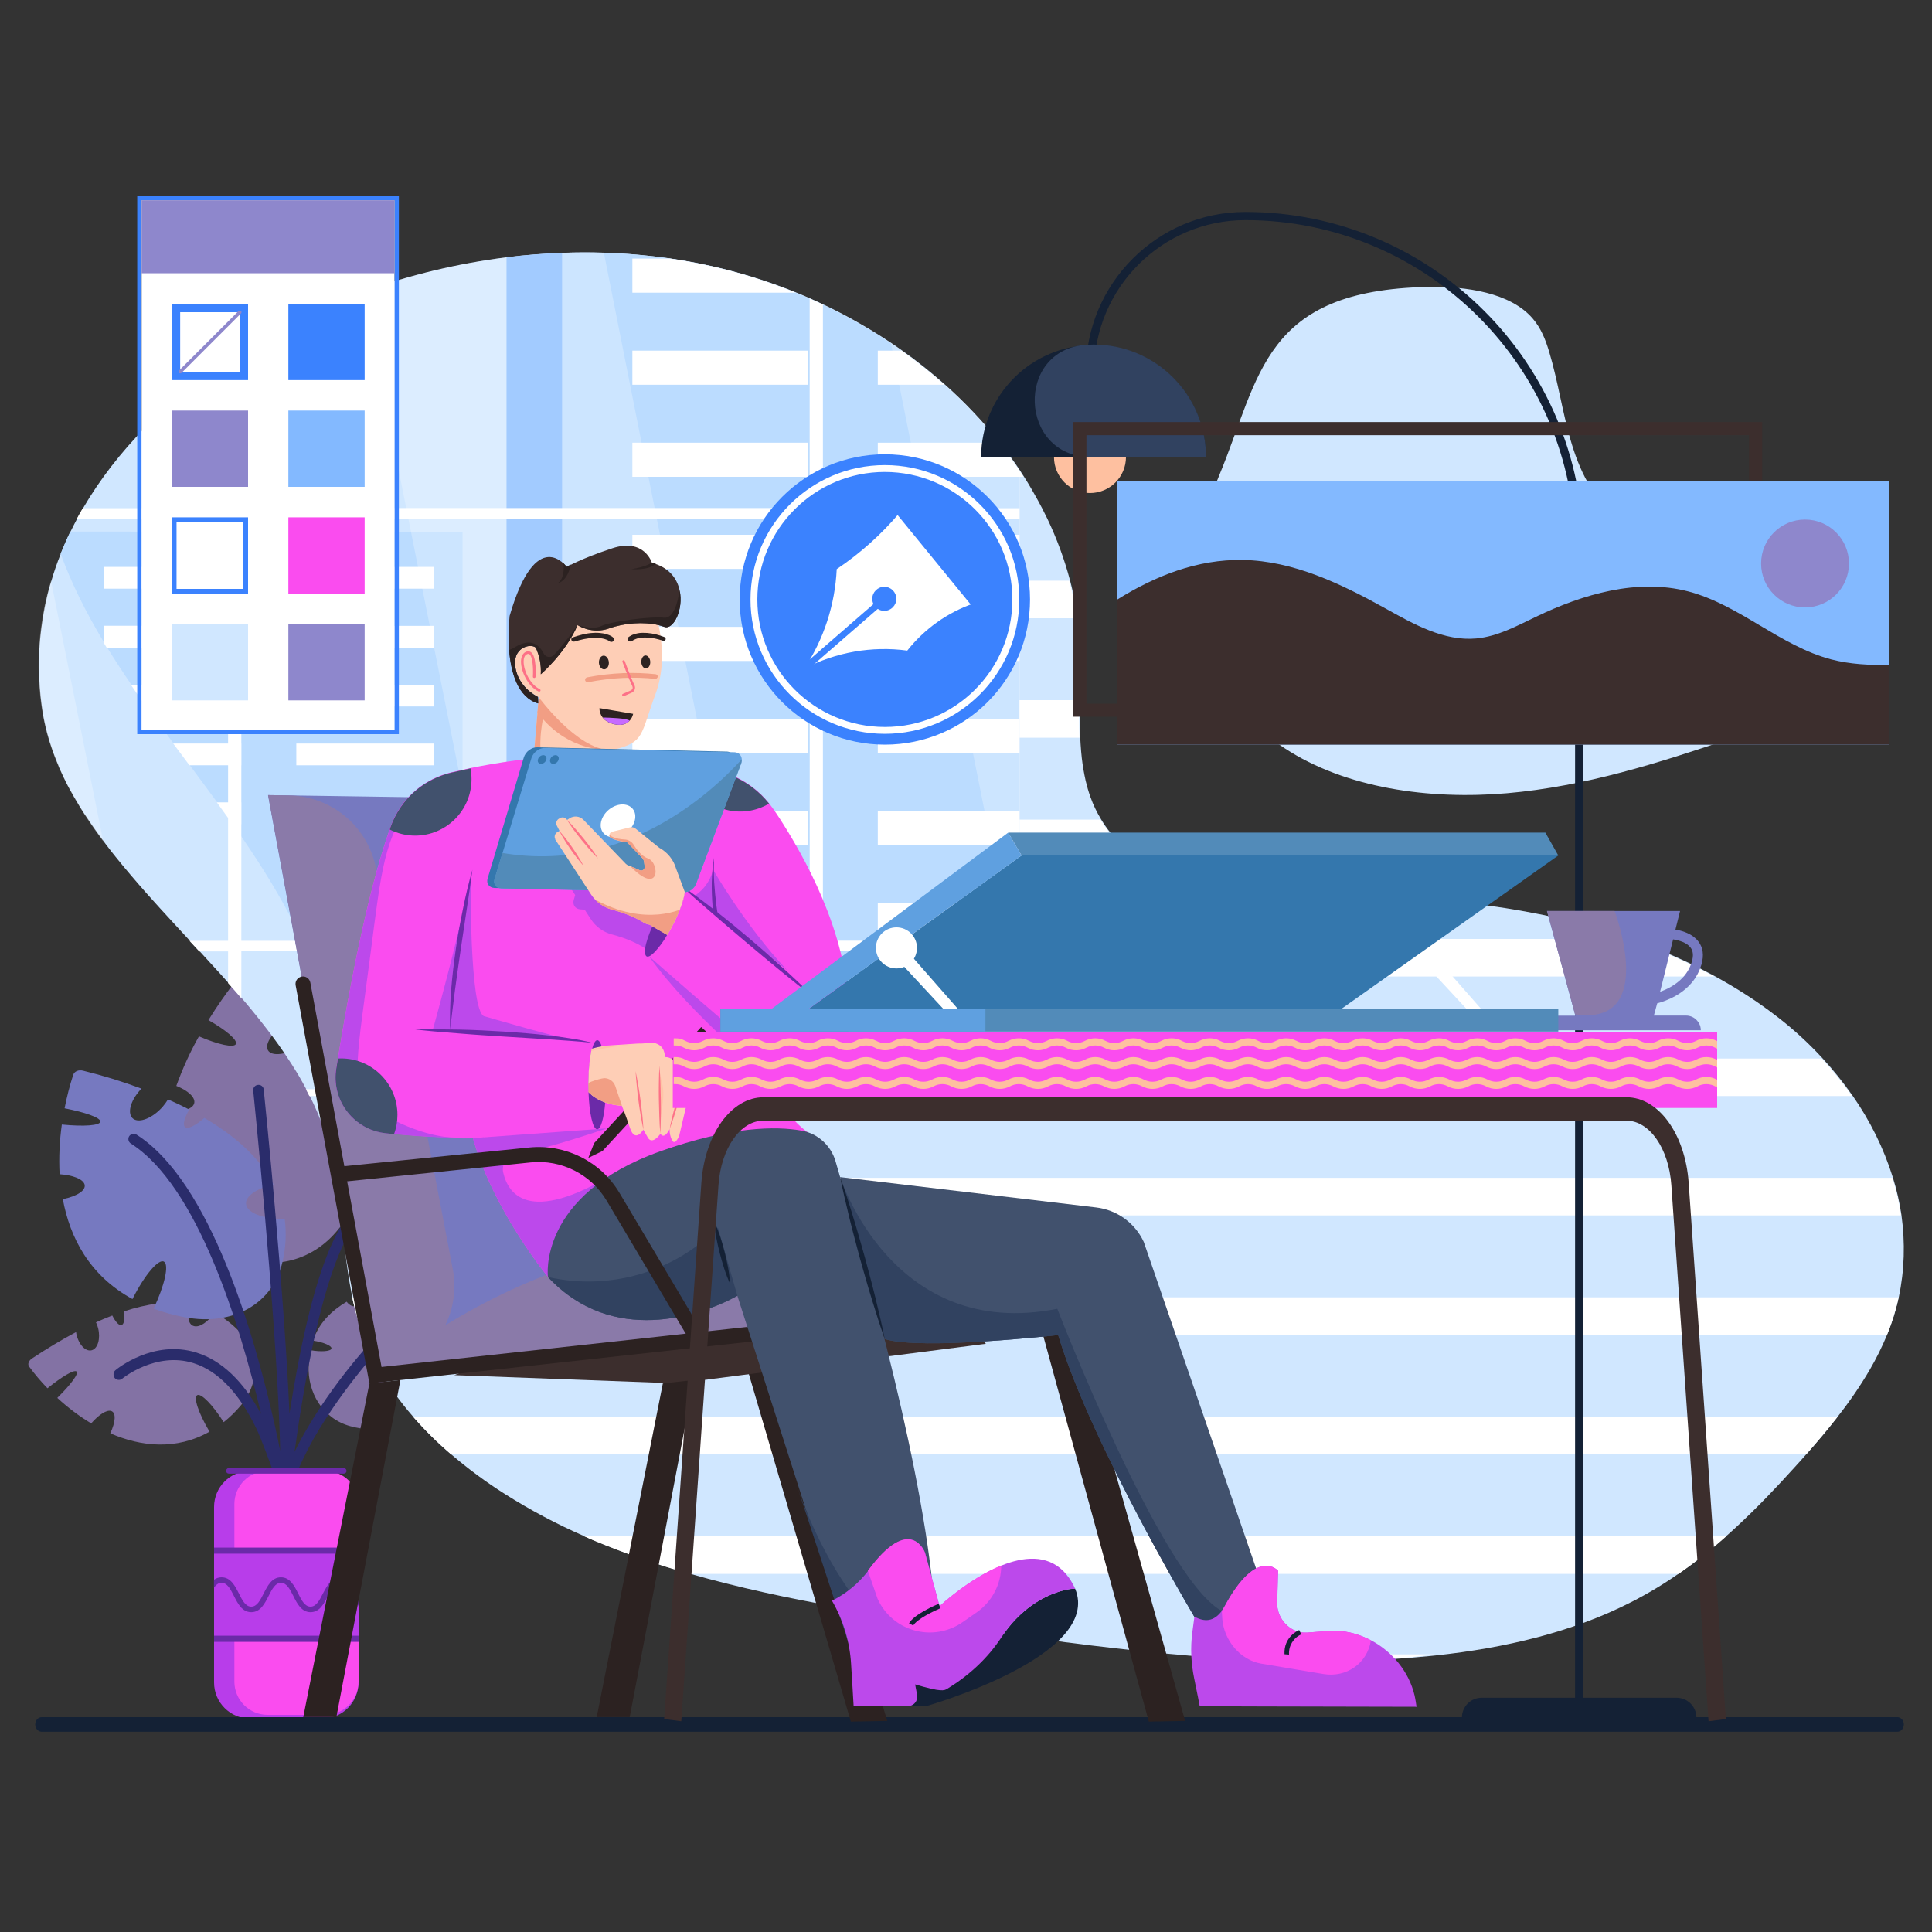 <?xml version="1.0" encoding="utf-8"?>
<!-- Generator: Adobe Illustrator 25.4.1, SVG Export Plug-In . SVG Version: 6.00 Build 0)  -->
<svg version="1.1" id="Layer_1" xmlns="http://www.w3.org/2000/svg" xmlns:xlink="http://www.w3.org/1999/xlink" x="0px" y="0px"
	 viewBox="0 0 1750 1750" style="enable-background:new 0 0 1750 1750;" xml:space="preserve">
<rect x="0" y="0" width="1750" height="1750" fill="#333333" stroke="none"/>
<style type="text/css">
	.st0{fill:#8372A4;}
	.st1{fill:#7679C0;}
	.st2{fill:#2A2C6B;}
	.st3{fill:#B83DEA;}
	.st4{fill:#FA4CEF;}
	.st5{fill:#6B2AA8;}
	.st6{fill:#142135;}
	.st7{fill:#D0E7FF;}
	.st8{fill:#BBDCFF;}
	.st9{fill:#FFFFFF;}
	.st10{fill:#83B9FF;}
	.st11{opacity:0.25;}
	.st12{fill:#3B82FE;}
	.st13{fill:#8A7AA9;}
	.st14{fill:#2C2221;}
	.st15{fill:#3C2E2D;}
	.st16{fill:#FECEB6;}
	.st17{fill:#F29E84;}
	.st18{fill:#FD7187;}
	.st19{fill:#C76BFF;}
	.st20{fill:#BC49EB;}
	.st21{fill:#41516D;}
	.st22{fill:#314260;}
	.st23{fill:#3477AD;}
	.st24{fill:#5FA0E0;}
	.st25{fill:#528BB9;}
	.st26{fill:#FEC5A8;}
	.st27{fill:#FEC0A0;}
	.st28{fill:#8E87CC;}
</style>
<g id="Developer_Working_on_Illustration_Design">
	<g id="Plant_2">
		<path class="st0" d="M176,998.9c0.8-5.2-6-11.2-16.3-15.3c5.6-15.5,12.4-30.6,20.5-44.9c17.7,7.6,31.9,10.7,33.5,6.9
			c1.5-3.7-9.1-12.6-24.9-21.6c8.5-13.8,16.4-24.6,21-30.7c2.4-3.3,6.9-4.1,10.3-1.8c15.1,9.9,29.6,20.9,43.2,32.8
			c-0.7,0.4-1.4,0.7-2.1,1.1c-13.6,8.3-21.9,19.9-18.5,25.9s17.2,4.2,30.8-4.1c2.8-1.7,5.4-3.6,7.9-5.7c4.8,4.9,9.4,10,13.9,15.4
			c-8.4,7-13.2,13.1-11.7,15.7c1.6,2.8,9.9,1.1,21-3.8c17,23.4,29.3,50.4,28.4,79.2c-18.1-1.1-32.1,3.5-33,11.7
			c-0.9,7.7,10.1,16.1,26.1,21.1c-5.2,12.7-12.5,24.5-21.5,34.9c-25.3,29.7-65.4,36.7-99.2,17.1c-7.4-4.3-14.4-9.2-20.9-14.7
			c17.1-15.2,28.4-30.4,25.4-34.3c-3.1-3.9-20,5.6-37.7,21.2c-0.1,0.1-0.2,0.2-0.3,0.3c-24.7-29.5-26.6-65.3-18.8-99.4
			C165.4,1007.3,175.1,1004.6,176,998.9z"/>
		<path class="st0" d="M100.8,1278.1c-4.1-1.4-11.3,3.3-18.2,11.2c-11-6.6-21.3-14.4-30.7-23.1c12.6-12.4,19.9-22.4,17.3-24
			c-2.4-1.6-13.2,4.8-26.2,15.3c-6-6.2-11.5-12.7-16.6-19.6c-1.6-2.2-0.5-5.3,2.6-7.4c12.9-8.6,26.2-16.6,39.9-23.9
			c0.1,0.5,0.1,0.9,0.2,1.4c2,9.7,8.2,16.5,13.9,15.1c5.6-1.5,8.2-10.5,5.9-19.9c-0.5-1.9-1.1-3.7-2-5.4c4.8-2.2,9.8-4.3,14.8-6.2
			c2.9,5.7,6,9.2,8.3,8.7c2.4-0.6,3.2-5.7,2.4-12.5c20.1-6.6,41-10.1,60.4-6.4c-3.6,9.7-2.8,18.3,2.9,19.8
			c5.3,1.4,12.9-3.9,18.5-12.3c8,4.3,15.3,9.8,21.7,16.3c18.9,18.9,20.5,46.4,1.6,68.6c-4.5,5.3-9.5,10.1-14.9,14.4
			c-9.9-15.6-20.3-26.3-23.9-24.5c-3.7,1.8,1,16.1,10.9,32.8c0.1,0.1,0.1,0.2,0.2,0.3c-30.3,17.1-62.4,13.5-89.9,1.5
			C104.7,1288,105.3,1279.7,100.8,1278.1z"/>
		<path class="st0" d="M322.7,1182.7c2.1-1.4,2.2-4.9,0.6-8.6c7.3-3.5,14.9-6.6,22.6-9.2c4,6.4,8.7,11.1,10.9,10.1
			c2.2-0.9,1-6.6-2.2-13c8.8-2.7,16.5-4.7,21.1-5.8c2.6-0.6,5,0,6,1.5c4.5,7.6,8.2,15.7,11,24c-0.6-0.1-1.2-0.2-1.9-0.2
			c-12-1.1-21.6,0.7-22.4,4.1c-0.9,3.5,7.6,7.7,20.1,9.5c2.8,0.4,5.5,0.6,8.3,0.7c1,4.4,1.8,8.8,2.4,13.3
			c-9.9-0.9-16.2-0.4-16.5,1.5c-0.4,2,6.3,5.4,17.4,9.1c0.7,22.6-5.1,47.2-24.3,62.6c-12.7-16.4-24.1-24.8-29.2-21.5
			c-4.7,3.1-3.3,15.9,3.5,33c-9.9,1.8-20.9,1.2-32.5-1.9c-25.5-6.8-39.2-30.9-38-55.3c0.2-4.6,0.7-9.1,1.6-13.6
			c9.4,1.7,18.3,1.1,19-1.4s-7.1-5.8-16.5-7.2c-0.1,0-0.1,0-0.2,0c5.5-16.5,17.1-27.3,30.5-35.3
			C316.6,1182.6,320.4,1184.2,322.7,1182.7z"/>
		<path class="st1" d="M410.1,1197.7c4.2,1.3,7.3,9.3,8.2,19.7c12.8,1.1,25.7,0.8,38.4-0.8c-3-17.4-3.1-29.8,0-29.6
			c2.9,0.2,7.9,11.6,12.3,27.8c8.5-1.5,16.8-3.6,25-6.2c2.6-0.9,3.5-4,2.2-7.5c-5.4-14.5-11.5-28.8-18.4-42.7c-0.3,0.3-0.6,0.7-1,1
			c-7.2,6.7-16.4,8.6-20.1,4.1c-3.7-4.5-0.5-13.3,6.9-19.6c1.5-1.2,3.1-2.3,4.8-3.3c-2.6-4.6-5.4-9.2-8.4-13.7
			c-5.7,2.9-10.3,4-11.8,2.2c-1.6-1.9,0.7-6.5,5.4-11.6c-12.4-17.1-27.3-32.2-45.3-40.5c-2.7,10-8.4,16.4-13.9,14.4
			c-5.1-2-8.2-10.7-7.9-20.8c-9-1.2-18.2-1-27.1,0.5c-26.4,4.3-43.8,25.7-41.4,54.7c0.6,6.9,1.8,13.7,3.6,20.4
			c17.2-6.9,31.8-9.4,33.7-6c1.9,3.6-10.2,12.5-28,20.3c-0.1,0.1-0.2,0.1-0.4,0.2c14.5,31.6,42.7,47.4,72,53.8
			C401.1,1203.4,405.5,1196.4,410.1,1197.7z"/>
		<path class="st1" d="M76.6,1072.9c-1.4-4.9-10.6-8.5-22.6-9.3c-0.8-15-0.1-30.1,2-45c20.1,2,35,0.9,34.9-2.8
			c-0.1-3.5-13.8-8.3-32.4-11.9c2-10.3,4.6-20.4,7.8-30.3c1.1-3.2,4.8-4.8,8.9-3.8c18,4.4,35.6,9.8,53,16.3c-0.5,0.5-1,0.9-1.4,1.4
			c-9,10.1-11.8,21.7-6.1,25.9c5.7,4.2,17.8-0.8,26.7-11c1.8-2.1,3.4-4.3,4.7-6.6c6.4,2.8,12.9,5.9,19.3,9.2
			c-4.5,7.9-6.2,14.1-3.6,16c2.7,2,9.5-1.6,17.3-8.4c25.9,15.2,49.6,34.9,62.7,60.2c-16.9,4.1-27.6,12.1-24.4,19.8
			c3,7.2,17.3,11.7,34.5,11.6c1.7,13.1,1,26.3-2.1,39.1c-8.5,37.3-44.3,58.1-88.2,49.9c-9.7-1.8-19.3-4.4-28.5-7.8
			c10.1-21.2,14.2-39.9,9.4-42.6c-4.9-2.8-17.5,12-28.3,33.5c-0.1,0.1-0.1,0.3-0.2,0.4c-39.1-21.3-56.7-55.9-63.1-90.5
			C69.6,1083.6,78.1,1078.3,76.6,1072.9z"/>
		<path class="st2" d="M104.6,1241.1c1.4-1.2,34.4-28.1,73.4-15.9c22.7,7.1,42.3,25.7,58.5,55.6c-19.6-82.9-57.9-206.8-118-245
			c-2.2-1.4-2.9-4.4-1.5-6.6c1.4-2.2,4.4-2.9,6.6-1.5c66.9,42.5,106.8,180.5,125.5,264.2c1.8,8,3.4,15.5,4.7,22.3
			c-0.1-7-0.4-14.5-0.7-22.3c-4.3-114.1-23.5-301.4-23.7-303.8c-0.4-2.6,1.4-5.1,4.1-5.4c2.6-0.4,5.1,1.4,5.4,4.1c0,0.1,0,0.3,0,0.4
			c1,9.6,18.4,179.8,23.3,293.2c20.1-127.6,45.6-191.5,77.4-194.8c36-3.6,62.2,71.1,65.1,79.6c0.8,2.5-0.5,5.3-3,6.1s-5.3-0.5-6.1-3
			c-6.9-20.7-29.8-73.2-53.4-73.2c-0.5,0-1.1,0-1.6,0.1c-16.1,1.7-45.2,30.9-70.5,197.2c-1.1,7.3-2.2,14.9-3.3,22.7
			c3.7-7.6,7.7-15,12-22.2c28.4-48.3,66-87.1,68.2-89.3c1.8-1.9,4.9-2,6.8-0.2c1.9,1.8,2,4.9,0.2,6.8c0,0-0.1,0.1-0.1,0.1
			c-0.5,0.5-36.4,37.6-64.4,83.7c-7.6,12.4-14.3,25.3-20,38.6h-22.2c-1.6-4.5-10.4-29-15.5-39.5c-15.7-31.9-34.6-51.5-56.6-58.4
			c-34-10.7-64.2,13.8-64.5,14.1c-2,1.7-5.1,1.4-6.8-0.6C102.3,1245.8,102.5,1242.8,104.6,1241.1L104.6,1241.1z"/>
		<path class="st3" d="M226.6,1332.3h65.4c18.1,0,32.7,14.7,32.7,32.7V1524c0,18.1-14.7,32.7-32.7,32.7h-65.4
			c-18.1,0-32.7-14.7-32.7-32.7V1365C193.9,1347,208.5,1332.3,226.6,1332.3z"/>
		<path class="st4" d="M242.4,1332.3h52.3c16.6,0,30.1,13.5,30.1,30.1v160.8c0,16.6-13.5,30.1-30.1,30.1h-52.3
			c-16.6,0-30.1-13.5-30.1-30.1v-160.8C212.3,1345.8,225.8,1332.3,242.4,1332.3z"/>
		<path class="st5" d="M311.4,1334.8H207.3c-1.4,0-2.5-1.1-2.5-2.5s1.1-2.5,2.5-2.5h104.1c1.4,0,2.5,1.1,2.5,2.5
			S312.8,1334.8,311.4,1334.8z"/>
		<rect x="193.9" y="1401.8" class="st5" width="130.9" height="85.4"/>
		<rect x="193.9" y="1407.3" class="st3" width="130.9" height="74.3"/>
		<path class="st5" d="M324.8,1445v9.7c-2-2.8-3.8-5.9-5.3-9c-3.1-6.1-6-11.9-11.2-11.9c-3.4,0-5.8,2.5-7.9,5.9v-7.8
			c2.2-2,5-3.1,7.9-3.1c8.3,0,12.2,7.8,15.7,14.7C324.2,1443.9,324.5,1444.5,324.8,1445z"/>
		<path class="st5" d="M300.3,1431.8v7.8c-1.2,1.9-2.3,4-3.3,6c-3.5,6.9-7.4,14.7-15.7,14.7c-8.2,0-12.2-7.8-15.6-14.7
			c-3.1-6.1-6-11.9-11.2-11.9c-5.2,0-8.1,5.8-11.2,11.9c-3.5,6.9-7.4,14.7-15.7,14.7s-12.2-7.8-15.7-14.7c-3.1-6.1-6-11.9-11.2-11.9
			c-2.9,0-5,1.8-6.9,4.4v-7.1c2-1.5,4.4-2.3,6.9-2.3c8.3,0,12.2,7.8,15.7,14.7c3.1,6.2,6,11.9,11.2,11.9s8.1-5.8,11.2-11.9
			c3.5-6.9,7.4-14.7,15.7-14.7c8.2,0,12.2,7.8,15.6,14.7c3.1,6.2,6,11.9,11.2,11.9c5.2,0,8.1-5.8,11.2-11.9
			C294.8,1439.2,297,1434.7,300.3,1431.8z"/>
	</g>
	<g id="Background">
		<path class="st6" d="M37.7,1568.6h1681c3.2,0,5.8-3,5.8-6.6s-2.6-6.6-5.8-6.6H37.7c-3.2,0-5.8,3-5.8,6.6S34.5,1568.6,37.7,1568.6z
			"/>
		<path class="st7" d="M1719.9,1175.1c-1.7,7.8-3.9,15.6-6.5,23.1c-0.2,0.6-0.4,1.1-0.6,1.7c-1.1,3.1-2.3,6.2-3.5,9.2
			c-4.5,10.9-9.8,21.5-15.7,31.7c-8.7,14.8-18.4,29-29.1,42.5c-9,11.6-18.6,22.9-28.4,34c-3.4,3.9-6.8,7.7-10.3,11.5
			c-16.7,18.5-34.1,36.8-52.8,54.1c-3.1,2.9-6.2,5.7-9.4,8.5c-13.7,12.2-28.1,23.6-43.1,34c-13.7,9.6-28.1,18.2-43,25.8
			c-53.1,27.2-114.4,41.6-177.2,48.3c-1.3,0.1-2.6,0.3-3.9,0.4c-22.3,2.3-44.8,3.7-67.2,4.3c-11.2,0.3-22.3,0.5-33.4,0.5h-0.4
			c-15.9,0-31.8-0.3-47.6-0.9c-0.4,0-0.8,0-1.1,0c0,0,0,0,0,0c-0.3,0-0.7,0-1,0c-7.7-0.3-15.3-0.6-23-1c-7.4-0.4-14.8-0.9-22.3-1.4
			c-0.4,0-0.8,0-1.2-0.1c-7.7-0.5-15.4-1.1-23-1.7c-0.3,0-0.6-0.1-0.9-0.1l-1.4-0.1l-1.8-0.2c-20.6-1.7-41.2-3.8-61.8-6.2h0
			c-6.9-0.8-13.7-1.6-20.6-2.4c-2.2-0.3-4.4-0.5-6.6-0.8c-0.7-0.1-1.4-0.2-2.1-0.3c-4.5-0.6-9-1.1-13.5-1.7l-1.9-0.2
			c-3.7-0.5-7.4-1-11-1.5c-0.1,0-0.2,0-0.3,0c-1.8-0.2-3.5-0.5-5.2-0.7c-0.2,0-0.4,0-0.6-0.1c-2.4-0.3-4.9-0.7-7.3-1
			c-1.3-0.2-2.6-0.3-3.9-0.5c-1-0.1-2-0.3-3-0.4c-0.3,0-0.6-0.1-0.9-0.1c-18-2.5-35.9-5.2-53.8-7.9c-6.4-1-12.9-2-19.3-3h0
			c-4.2-0.6-8.5-1.3-12.7-2c-3-0.5-6.1-0.9-9.1-1.4c-7.5-1.2-14.9-2.4-22.4-3.6c-2.9-0.5-5.8-0.9-8.7-1.4c-12.4-2-24.9-4.1-37.3-6.3
			c-3.3-0.6-6.6-1.2-9.9-1.8c-46-8.2-91.5-17.9-135.6-30.5c-29.7-8.4-58.9-18.6-87.5-30.5c-2.8-1.2-5.5-2.3-8.2-3.6
			c-24.8-10.8-48.8-23.6-71.7-38.1c-17.1-10.8-33.4-22.9-48.8-36.1c-12.2-10.5-23.7-21.9-34.3-34c-11.5-13.1-21.7-27.4-30.4-42.5
			c-2.1-3.6-4.1-7.3-5.9-11.1c-3.4-6.7-6.4-13.6-9-20.6c-0.6-1.5-1.1-3-1.6-4.6c-0.7-2.1-1.4-4.2-2.1-6.3c-0.2-0.7-0.4-1.3-0.6-2
			c-0.1-0.3-0.2-0.7-0.3-1c-1.6-5.3-3-10.6-4.2-15.9c-0.2-0.9-0.4-1.8-0.6-2.7c-0.1-0.5-0.2-1-0.3-1.6c-0.6-2.7-1.1-5.5-1.6-8.2
			c-0.9-4.8-1.7-9.7-2.4-14.6c-0.8-5.3-1.5-10.6-2.1-15.9c-1.1-9-2-18-3-27c-0.3-2.8-0.6-5.7-0.9-8.5c-0.3-2.5-0.6-4.9-0.9-7.4
			c-1.1-8.9-2.3-17.8-3.8-26.6c0-0.1,0-0.2-0.1-0.4c-0.9-5.3-1.9-10.6-3.1-15.9c-1.6-7.2-3.5-14.3-5.7-21.4
			c-0.6-1.9-1.2-3.8-1.9-5.6c-1.7-4.8-3.5-9.5-5.5-14.2c-0.2-0.6-0.5-1.1-0.7-1.7c-0.7-1.6-1.4-3.2-2.1-4.7
			c-0.5-1.2-1.1-2.4-1.6-3.5c-1.1-2.3-2.2-4.5-3.3-6.8c-0.5-1-1.1-2.1-1.6-3.1c-0.5-1-1.1-2.1-1.6-3.1c-1-1.9-2.1-3.8-3.1-5.7
			c-1.6-2.9-3.2-5.7-4.9-8.5c-0.2-0.3-0.3-0.6-0.5-0.8c-2.6-4.3-5.3-8.5-8.1-12.7c-1-1.5-2.1-3.1-3.1-4.7c-1.6-2.3-3.2-4.6-4.8-6.9
			c-3.5-4.9-7.1-9.8-10.8-14.6c-2.2-2.9-4.5-5.8-6.8-8.7c-2.1-2.6-4.2-5.2-6.4-7.9c-3.2-3.9-6.5-7.9-9.9-11.8
			c-2.6-3.1-5.3-6.1-8-9.2c-1.3-1.5-2.7-3-4-4.5c-1.8-2-3.5-4-5.3-5.9c-1.4-1.6-2.9-3.2-4.4-4.9c-0.2-0.2-0.3-0.4-0.5-0.5
			c-5.3-5.8-10.6-11.6-15.9-17.4c-3-3.2-5.9-6.4-8.9-9.6c-0.5-0.5-1-1.1-1.5-1.6c-4.4-4.8-8.8-9.5-13.2-14.3c-8.3-9-16.5-18-24.5-27
			c-4.7-5.3-9.3-10.6-13.8-15.9c-4.8-5.6-9.5-11.3-14.1-17c-2.6-3.3-5.3-6.6-7.8-10c-0.9-1.2-1.8-2.3-2.6-3.5
			c-0.2-0.3-0.4-0.5-0.6-0.8c-3-4-5.9-8-8.7-12c-0.5-0.8-1.1-1.5-1.6-2.3c-0.7-1-1.3-2-2-3c-0.6-0.8-1.1-1.7-1.7-2.5
			c-0.8-1.1-1.5-2.3-2.3-3.4c-0.2-0.3-0.4-0.7-0.7-1c-1.4-2.2-2.8-4.3-4.1-6.5c-0.8-1.2-1.5-2.5-2.2-3.7s-1.5-2.5-2.2-3.7
			c-0.7-1.1-1.3-2.3-2-3.4c-0.2-0.3-0.4-0.7-0.5-1c-0.5-0.9-1.1-1.9-1.6-2.8c-0.1-0.1-0.1-0.2-0.2-0.3c-0.5-1-1.1-2-1.6-2.9
			c-0.6-1.2-1.2-2.4-1.9-3.6c-0.3-0.5-0.5-1.1-0.8-1.6c-0.2-0.4-0.4-0.7-0.5-1.1c-0.6-1.2-1.2-2.5-1.8-3.7c-1-2.1-2-4.2-2.9-6.3
			c-0.5-1-0.9-2-1.3-3.1c-0.1-0.2-0.2-0.4-0.2-0.6c-0.5-1.2-1-2.4-1.5-3.6c0,0,0,0,0-0.1c-0.5-1.2-0.9-2.3-1.4-3.5
			c-0.1-0.2-0.2-0.5-0.3-0.7c-0.5-1.2-0.9-2.4-1.3-3.5c-0.4-1.2-0.8-2.3-1.2-3.4c-0.8-2.3-1.5-4.6-2.3-6.9c-0.3-1.2-0.7-2.3-1-3.5
			c-0.3-1-0.6-2.1-0.9-3.1s-0.6-2.1-0.8-3.2c-0.2-0.9-0.5-1.8-0.7-2.7c-0.7-3-1.4-6.1-2-9.2c-0.1-0.8-0.3-1.5-0.4-2.2
			c-0.3-1.7-0.6-3.4-0.8-5.1c-0.2-1.4-0.4-2.7-0.6-4.1c0-0.1,0-0.1,0-0.2c-0.2-1.3-0.3-2.6-0.5-3.9c-0.2-1.4-0.3-2.8-0.5-4.2
			c-0.1-1.2-0.2-2.4-0.3-3.6c-0.1-1.6-0.3-3.1-0.4-4.7c-0.1-1.2-0.2-2.4-0.2-3.6c-0.1-1.1-0.1-2.2-0.2-3.3c-0.1-1.5-0.1-3-0.2-4.6
			c0-1-0.1-1.9-0.1-2.9c0-0.5,0-1,0-1.5c0-1.2,0-2.3,0-3.4c0-2.9,0-5.8,0.1-8.7c0-0.7,0-1.3,0.1-2c0-1,0.1-1.9,0.1-2.8
			c0-0.9,0.1-1.8,0.2-2.7c0.1-1.8,0.2-3.6,0.4-5.3c0.1-0.9,0.2-1.8,0.2-2.7c0.1-0.9,0.2-1.8,0.3-2.8c0.1-0.8,0.2-1.7,0.3-2.5
			c0.1-0.9,0.2-1.8,0.3-2.7c0.2-1.5,0.4-3,0.6-4.4c0-0.3,0.1-0.6,0.1-0.8c0.1-0.9,0.3-1.8,0.4-2.6s0.3-1.8,0.4-2.6
			c0.2-1.4,0.5-2.9,0.7-4.3c0.2-1.2,0.5-2.5,0.7-3.7c0.1-0.4,0.2-0.9,0.2-1.3c0.2-1,0.4-2,0.6-3c0.3-1.2,0.5-2.4,0.8-3.6
			c0.1-0.6,0.3-1.2,0.4-1.7c0.1-0.3,0.1-0.6,0.2-0.9c0.2-0.7,0.3-1.4,0.5-2.2c0.1-0.5,0.2-0.9,0.3-1.4c0-0.1,0-0.2,0.1-0.3
			c0.3-1,0.5-2,0.8-3c0.3-1.3,0.7-2.7,1.1-4c0.2-0.5,0.3-1.1,0.5-1.7c0.3-1,0.6-2,0.9-3c2.4-8.2,5.2-16.3,8.4-24.2
			c2.7-6.7,5.6-13.4,8.8-20c1.9-4,4-7.9,6.1-11.9c1.7-3.2,3.5-6.4,5.4-9.6c30.3-51.9,76.1-97.9,131.6-134.9c3.9-2.6,7.9-5.2,12-7.7
			c34.7-21.7,71.7-39.6,110.2-53.4c42.1-15.2,85.7-25.6,130.1-31.2c16.7-2.1,33.5-3.4,50.4-4c12.6-0.5,25.2-0.5,37.8-0.1
			c20,0.6,39.9,2.4,59.7,5.2c24.8,3.6,49.4,9.1,73.4,16.4c13.9,4.3,27.5,9.1,40.8,14.5c4.2,1.7,8.5,3.5,12.7,5.4c4,1.8,8,3.6,12,5.5
			c8.9,4.2,17.5,8.6,26,13.3c5.6,3.1,11.1,6.3,16.6,9.6c6.4,3.9,12.8,7.9,19,12.1c2.4,1.6,4.8,3.2,7.1,4.9c0.9,0.6,1.7,1.2,2.6,1.8
			c13.5,9.6,26.4,19.9,38.8,30.9c18,16,34.6,33.6,49.6,52.5c3.4,4.4,6.8,8.8,10,13.3c1.4,1.9,2.8,3.9,4.1,5.8
			c0.8,1.1,1.5,2.1,2.2,3.2c0.7,1.1,1.5,2.2,2.2,3.3c0.5,0.8,1.1,1.7,1.6,2.5c0.6,0.9,1.2,1.9,1.8,2.8c2.4,3.7,4.6,7.4,6.8,11.2
			c0.8,1.4,1.6,2.8,2.4,4.2c2.5,4.3,4.8,8.7,7.1,13c1.6,3.2,3.2,6.4,4.8,9.6c8.6,18,15.5,36.8,20.6,56.1c1.7,6.3,3.1,12.7,4.3,19.1
			c1,5,1.8,9.9,2.5,14.9c0.4,3.2,0.8,6.4,1.1,9.5c0.5,4.6,0.8,9.2,1.1,13.8c0.1,1.6,0.1,3.3,0.2,4.9c0.2,6.9,0.2,14,0.2,21.1
			c0,3.3-0.1,6.6-0.1,9.9c-0.1,5-0.2,9.9-0.3,14.9c-0.2,11.1-0.3,22.2,0.2,33.1c0,0.3,0,0.6,0,0.9c0,0.8,0.1,1.7,0.1,2.5
			c0.1,1.2,0.1,2.3,0.2,3.5c0.3,4.2,0.6,8.5,1.1,12.7c0.8,6.9,2,13.8,3.5,20.5c1.2,5,2.6,9.9,4.3,14.6c2.5,7.1,5.8,13.9,9.7,20.3
			c2.5,4.1,5.2,8.1,8.2,11.8c1.9,2.3,3.9,4.7,6.1,6.9c0.5,0.6,1,1.1,1.6,1.7c4.9,5,10.3,9.5,16,13.6c2.5,1.8,5.2,3.6,7.8,5.2
			c11.1,6.7,23,12.1,35.3,16c20.1,6.6,42.2,10.5,65.3,12.8c13.1,1.3,26.4,2.1,39.9,2.6c8.6,0.3,17.3,0.5,25.9,0.7
			c19.6,0.3,39.2,0.3,58.1,0.7c2.2,0,4.3,0.1,6.5,0.1l2.2,0.1c0.9,0,1.7,0,2.6,0.1c2.6,0.1,5.3,0.2,7.9,0.3c3.3,0.1,6.6,0.3,10,0.5
			c1.5,0.1,3,0.2,4.5,0.2c0.2,0,0.4,0,0.5,0c0.4,0,0.8,0,1.2,0.1c0.2,0,0.3,0,0.5,0c0,0,0,0,0,0c0,0,0,0,0,0c0.2,0,0.5,0,0.7,0
			c0,0,0.1,0,0.1,0c2.7,0.2,5.4,0.3,8.1,0.5c0,0,0.1,0,0.1,0c4.2,0.3,8.3,0.7,12.4,1c0.8,0.1,1.6,0.1,2.3,0.2h0
			c18.9,1.8,37.7,4.3,56.3,7.6c0.2,0,0.3,0,0.5,0.1c6.7,1.2,13.3,2.5,20,3.8c26.3,5.4,52.2,12.5,77.6,21.3c5,1.8,10.1,3.6,15,5.5
			c2.7,1,5.4,2,8,3.1c1.6,0.6,3.2,1.2,4.8,1.9c0.3,0.1,0.6,0.2,0.8,0.3c16.7,6.8,33.1,14.6,48.9,23.2c8.9,4.9,17.6,10,26.1,15.4
			c2.3,1.5,4.6,2.9,6.8,4.4c1.3,0.9,2.6,1.7,3.9,2.6c4.2,2.9,8.3,5.8,12.4,8.8c3.1,2.3,6.1,4.6,9.1,6.9c14,10.9,27.1,23,39.1,36
			c9.9,10.7,19,22.1,27.4,34c15.9,22.7,28.3,47.7,36.6,74.2c3.5,11.1,6.1,22.5,7.8,34C1725.8,1125.6,1725.1,1150.7,1719.9,1175.1z"
			/>
		<path class="st8" d="M419,481.7v388.9H281.3c-1.2-3-2.4-5.9-3.6-8.9l-0.8-1.9c-0.3-0.6-0.5-1.3-0.8-1.9c-0.4-1-0.9-2-1.3-3
			c-0.3-0.6-0.5-1.2-0.8-1.8c-0.2-0.3-0.3-0.7-0.5-1.1c-0.1-0.2-0.2-0.5-0.3-0.7c-0.7-1.6-1.5-3.2-2.2-4.8c-0.8-1.7-1.6-3.4-2.4-5.1
			c-14.1-28.9-31.3-56.5-49.9-83.6c0,0,0,0,0,0c-2.6-3.8-5.3-7.6-7.9-11.4c-0.5-0.7-1-1.4-1.5-2.2l-2.5-3.5
			c-3.4-4.7-6.7-9.4-10.2-14.1c-5.3-7.2-10.6-14.4-15.9-21.6c-3-4-5.9-8-8.9-12c-4.9-6.6-9.8-13.1-14.7-19.7
			c-8.3-11.2-16.5-22.4-24.5-33.6c-4.7-6.6-9.3-13.2-13.8-19.8c-7.6-11.1-14.9-22.3-21.9-33.6c-0.9-1.4-1.8-2.9-2.6-4.3
			c-0.2-0.3-0.4-0.7-0.6-1c-15.4-25.6-28.8-52-38.8-79.5c2.7-6.7,5.6-13.4,8.8-20L419,481.7z"/>
		<rect x="94.1" y="513.5" class="st9" width="124.5" height="19.7"/>
		<rect x="268.4" y="513.5" class="st9" width="124.5" height="19.7"/>
		<path class="st9" d="M94,566.9v15.4c0.9,1.4,1.7,2.9,2.6,4.3h121.9v-19.8H94z"/>
		<rect x="268.4" y="566.9" class="st9" width="124.5" height="19.7"/>
		<path class="st9" d="M118.5,620.2c4.5,6.6,9.1,13.2,13.8,19.8h86.2v-19.8H118.5z"/>
		<rect x="268.4" y="620.2" class="st9" width="124.5" height="19.7"/>
		<path class="st9" d="M156.9,673.5c4.9,6.6,9.8,13.2,14.7,19.7h46.9v-19.7H156.9z"/>
		<rect x="268.4" y="673.5" class="st9" width="124.5" height="19.7"/>
		<path class="st9" d="M196.4,726.8c3.4,4.7,6.8,9.4,10.2,14.1c1.3,1.9,2.7,3.8,4,5.7h7.9v-19.8H196.4z"/>
		<rect x="268.4" y="726.8" class="st9" width="124.5" height="19.7"/>
		<rect x="268.4" y="780.2" class="st9" width="124.5" height="19.7"/>
		<path class="st9" d="M268.4,833.5v8.1c1.9,3.8,3.7,7.7,5.4,11.6h119.1v-19.8H268.4z"/>
		<path class="st9" d="M913.2,526v34h62.2c-1.6-11.5-3.8-22.8-6.8-34H913.2z"/>
		<path class="st9" d="M913.2,634.2v34h64.6c-0.5-11.2-0.4-22.6-0.2-34H913.2z"/>
		<path class="st9" d="M913.2,742.4v34h115.5c-5.7-4.1-11.1-8.6-16-13.6c-6.1-6.2-11.4-13-15.9-20.4H913.2z"/>
		<path class="st9" d="M913.2,850.5v34h639.5c-24.9-13.5-50.8-24.8-77.6-34H913.2z"/>
		<path class="st9" d="M277,986.5c0.6,1.2,1.2,2.3,1.8,3.5c0.5,0.9,0.9,1.8,1.4,2.8h1397.3c-8.3-12-17.5-23.3-27.4-34h-737v27.8H277
			z"/>
		<path class="st9" d="M304.2,1066.9c1.5,8.8,2.7,17.7,3.8,26.6c0.3,2.5,0.6,4.9,0.9,7.4H1722c-1.7-11.5-4.4-22.9-7.8-34
			L304.2,1066.9z"/>
		<path class="st9" d="M319,1175.1c0.3,1.4,0.6,2.8,0.9,4.2c1.2,5.3,2.6,10.6,4.2,15.9l0.3,1c0.2,0.7,0.4,1.3,0.6,2
			c0.7,2.1,1.4,4.2,2.1,6.3c0.5,1.5,1.1,3,1.6,4.6h1380.5c1.3-3,2.4-6.1,3.5-9.2c0.2-0.6,0.4-1.1,0.6-1.7c2.6-7.6,4.8-15.3,6.5-23.1
			L319,1175.1z"/>
		<path class="st9" d="M374.2,1283.3c10.6,12.2,22.1,23.5,34.3,34h1227.6c9.8-11.1,19.4-22.4,28.4-34H374.2z"/>
		<path class="st9" d="M529,1391.5c2.7,1.2,5.5,2.4,8.2,3.6c28.5,11.9,57.7,22.1,87.5,30.5h895.8c15-10.5,29.4-21.8,43.1-34
			L529,1391.5z"/>
		<path class="st9" d="M1076.2,1498.5c50.9,5.2,101.9,7.6,153,5.8c23.7-0.8,47.5-2.7,71.1-5.8H1076.2z"/>
		<path class="st8" d="M509.2,229.1v765.7h411.5c1-1,1.9-2,2.8-3c2.2-2.4,4.3-4.7,6.5-7.1h-6.5v-52.5h7.6l-6.2-30.9l-1.5-7.3V431.9
			h3.4c-1.1-1.8-2.3-3.5-3.4-5.3c-5.8-8.7-11.9-17.3-18.5-25.6c-15-18.9-31.5-36.5-49.6-52.5c-12.3-11-25.3-21.3-38.8-30.9
			c-3.2-2.3-6.4-4.5-9.7-6.7c-19.6-13.2-40.2-24.9-61.6-35c-3.9-1.9-7.9-3.7-12-5.5c-4.2-1.8-8.4-3.6-12.7-5.4
			c-13.3-5.4-26.9-10.2-40.8-14.5c-24-7.3-48.5-12.8-73.4-16.4c-19.8-2.9-39.7-4.6-59.7-5.2C534.4,228.6,521.8,228.6,509.2,229.1z"
			/>
		<path class="st10" d="M458.8,233.1v761.7h50.4V229.1C492.4,229.7,475.6,231,458.8,233.1z"/>
		<path class="st9" d="M572.8,234.2v30.9h148c-13.3-5.4-26.9-10.2-40.8-14.5c-24-7.3-48.5-12.8-73.4-16.4L572.8,234.2z"/>
		<rect x="572.8" y="317.6" class="st9" width="158.7" height="30.9"/>
		<path class="st9" d="M795.1,317.6v30.9h60.3c-12.3-11-25.3-21.3-38.8-30.9L795.1,317.6z"/>
		<rect x="572.8" y="401" class="st9" width="158.7" height="30.9"/>
		<path class="st9" d="M795.1,401v30.9h131.9c-1.1-1.8-2.3-3.5-3.4-5.3c-5.8-8.7-11.9-17.3-18.5-25.6L795.1,401z"/>
		<rect x="572.8" y="484.4" class="st9" width="158.7" height="30.9"/>
		<rect x="795.1" y="484.4" class="st9" width="128.4" height="30.9"/>
		<rect x="572.8" y="567.8" class="st9" width="158.7" height="30.9"/>
		<rect x="795.1" y="567.8" class="st9" width="128.4" height="30.9"/>
		<rect x="572.8" y="651.2" class="st9" width="158.7" height="30.9"/>
		<rect x="795.1" y="651.2" class="st9" width="128.4" height="30.9"/>
		<rect x="572.8" y="734.6" class="st9" width="158.7" height="30.9"/>
		<rect x="795.1" y="734.6" class="st9" width="128.4" height="30.9"/>
		<rect x="572.8" y="817.9" class="st9" width="158.7" height="30.9"/>
		<rect x="795.1" y="817.9" class="st9" width="128.4" height="30.9"/>
		<rect x="572.8" y="901.3" class="st9" width="158.7" height="30.9"/>
		<polygon class="st9" points="795.1,901.3 795.1,932.2 931.1,932.2 925,901.3 		"/>
		<rect x="572.8" y="984.7" class="st9" width="158.7" height="10.1"/>
		<path class="st9" d="M795.1,984.7v10.1h125.6c1-1,1.9-2,2.8-3c2.2-2.4,4.3-4.7,6.5-7.1L795.1,984.7z"/>
		<g class="st11">
			<path class="st9" d="M38,642.7c2.1,13.4,5.5,26.6,10.2,39.4c10.2,28.1,26.2,54.5,45.3,80.1l-16-80.1L46.2,526
				C34.8,563.8,32,603.6,38,642.7z"/>
		</g>
		<g class="st11">
			<path class="st9" d="M328.8,264.3l39.2,196l1.9,9.6l42.4,212.2l6.8,34l27.2,136.1l1.9,9.6l10.7,53.5l15.9,79.5H700l-2-10.1
				l-10.5-52.5l-6.2-30.9l-7.9-39.6l-1.9-9.6l-0.7-3.3l-6.2-30.9l-10.5-52.5l-6.2-30.9l-10.5-52.5l-6.2-30.9l-10.5-52.5l-6.2-30.9
				l-10.5-52.5l-6.2-30.9l-2.9-14.5l-1.9-9.6l-5.7-28.4l-6.2-30.9L547,229c-12.6-0.4-25.2-0.4-37.8,0.1c-16.8,0.6-33.6,1.9-50.4,4
				C414.5,238.6,370.8,249.1,328.8,264.3z"/>
		</g>
		<g class="st11">
			<path class="st9" d="M807,310.9l1.3,6.7l6.2,30.9L825,401l6.2,30.9l5.7,28.4l1.9,9.6l2.9,14.5l6.2,30.9l10.5,52.5l6.2,30.9
				l10.5,52.5l6.2,30.9l10.5,52.5l6.2,30.9l10.5,52.5l6.2,30.9l0.7,3.3l1.9,9.6l6.5,32.3V431.9h3.4c-1.1-1.8-2.3-3.5-3.4-5.3
				c-5.8-8.7-11.9-17.3-18.5-25.6c-15-18.9-31.5-36.5-49.6-52.5c-12.3-11-25.3-21.3-38.8-30.9C813.5,315.3,810.2,313.1,807,310.9z"
				/>
		</g>
		<path class="st9" d="M740.2,747.3l-6.8,2.2v16.2c0.3-0.3,0.6-0.5,1-0.7l10.8-4.8L740.2,747.3z M273.9,852.2
			C273.9,852.2,273.9,852.2,273.9,852.2c0.2,0.2,0.5,0.4,0.7,0.6c0,0,0,0,0,0c0.2,0.1,0.3,0.3,0.5,0.4h0c0.3,0.3,0.6,0.5,0.8,0.8
			c0,0,0,0,0,0v0l0.8,5.9l0.8,1.9h294.5l16.2-9.6L273.9,852.2z M218.6,758L218.6,758C218.5,758,218.5,758,218.6,758
			C218.5,758,218.6,758,218.6,758L218.6,758z M745.4,469.9h178.1v-9.6H745.4V275.9c-3.9-1.9-7.9-3.7-12-5.5v189.8H218.6V317.7
			c-4,2.5-8,5.1-12,7.7v134.9H75c-1.9,3.2-3.7,6.4-5.4,9.6h137v382.3h-35c3,3.2,5.9,6.4,8.9,9.6h26.1v28.7c1.3,1.5,2.7,3,4,4.5
			c2.7,3.1,5.3,6.1,8,9.2v-42.5h514.9v133h12v-133h178.1v-9.6H745.4L745.4,469.9z M733.4,852.2H218.6V469.9h514.9L733.4,852.2z"/>
		<path class="st7" d="M1163.7,677.8c55.1,36.1,130.7,46.8,201.3,40.7s137.7-27.5,203.2-49.7c17.9-6.1,36.5-12.7,48.7-24.9
			c13.4-13.4,16.8-31.8,14.5-48.9c-3.8-27.4-21.9-53.3-48.9-70.2c-33.6-21-78.8-27.8-110.8-50.4c-52.6-37.2-52-101.5-68.6-156.2
			c-3.2-10.5-7.2-20.9-14.9-29.8c-20.1-23.2-59.7-29.2-94.9-28.5c-149.4,3-151.6,80.6-188.9,170.6
			C1068,518.3,1061.5,610.8,1163.7,677.8z"/>
	</g>
	<g id="Pentool">
		<circle class="st12" cx="801.5" cy="543" r="131.5"/>
		<path class="st9" d="M801.5,664.7c-67.2,0-121.7-54.5-121.7-121.7c0-67.2,54.5-121.7,121.7-121.7S923.3,475.7,923.3,543
			c0,0,0,0,0,0C923.2,610.2,868.7,664.6,801.5,664.7z M801.5,427.5C737.8,427.5,686,479.2,686,543c0,63.8,51.7,115.5,115.5,115.5
			S917,606.8,917,543l0,0C917,479.2,865.3,427.6,801.5,427.5z"/>
		<path class="st9" d="M814.9,464.4c-16.5,19.6-35.7,36.8-57,51.1c-1.5,32.1-11.6,63.2-29.3,90.1c28.6-14.9,61.2-20.6,93.2-16.3
			c15.6-19.7,36.5-34.6,60.3-42.8L814.9,464.4z"/>
		<path class="st12" d="M728.5,608.4c-1.6,0-2.9-1.3-2.9-2.9c0-0.8,0.4-1.6,1-2.2L796,543c1.2-1,3-0.9,4.1,0.3s0.9,3-0.3,4.1l0,0
			l-69.4,60.3C729.9,608.1,729.2,608.4,728.5,608.4z"/>
		<circle class="st12" cx="801" cy="542.4" r="10.9"/>
		<path class="st12" d="M882,549.3c-0.9,0-1.7-0.4-2.2-1.1l-67.1-82.1c-1-1.2-0.9-3,0.4-4.1s3-0.9,4.1,0.4c0,0,0,0,0.1,0.1
			l67.1,82.1c1,1.2,0.8,3-0.4,4.1C883.3,549.1,882.7,549.3,882,549.3z"/>
	</g>
	<g id="Human">
		<path class="st1" d="M242.8,720.2l97.3,525.5l351.1-44.2c0,0-8.3-256.9-61.4-415.5c-12.2-36.2-45.9-60.8-84.2-61.3L242.8,720.2z"
			/>
		<path class="st13" d="M242.8,720.2l18.9,0.3c38.7,0.6,71.6,28.2,78.9,66.2l69.5,362.7c8.5,44.2-20.5,87-64.8,95.4
			c-1.7,0.3-3.4,0.6-5.2,0.8l0,0L242.8,720.2z"/>
		<polygon class="st14" points="972.3,1198.6 1073.5,1558.8 1040.6,1559.4 941,1195.5 		"/>
		<polygon class="st14" points="702.5,1223.3 803.7,1558.8 770.7,1559.4 671.2,1220.4 		"/>
		<polygon class="st15" points="411.5,1245.6 613.2,1253.1 893,1217.2 867.7,1187.8 438.6,1234.8 		"/>
		<path class="st13" d="M340.1,1245.6c42.4-34.8,121.8-89.9,235-115.3c184.6-41.5,334.1,24.1,382.2,47.7L340.1,1245.6z"/>
		<path class="st14" d="M334.6,1253.1l385.2-42.2c3.7-0.4,6.4-3.8,5.9-7.5c-0.4-3.7-3.7-6.3-7.4-6l-372.7,40.8L281.1,890
			c-0.7-3.7-4.2-6.1-7.9-5.4s-6.1,4.2-5.4,7.9L334.6,1253.1z"/>
		<polygon class="st14" points="334.6,1253.1 274.7,1555.3 304.7,1555.3 362.7,1250 		"/>
		<polygon class="st14" points="600.4,1253.1 540.5,1555.3 570.4,1555.3 628.5,1250 		"/>
		<path class="st4" d="M768.7,926.5c-0.3,7.3-1,14.6-2.1,21.8c-0.7,4.6-1.7,9.2-2.8,13.7c-3.5,14-16.8,23.4-31.2,22
			c-5.1-0.5-9.9-2.3-14.1-5.3c-2.6-1.9-5.4-4-8.3-6.5c-7.4-6.3-14.5-13-21.1-20.1v0c-1.4-1.4-2.7-2.9-4.2-4.5c0,0,0.2,0.7,0.5,1.9
			c2.7,9.9,17,56.8,48.8,78c0,0-15.1-1.1-38.9,2.4c-33.4,5-83.8,19.1-134,58.3c-22.2,17.4-44.4,39.7-65,68.3c0,0-48-57.9-67.2-123.2
			c-0.2-0.9-0.5-1.7-0.7-2.6c0,0-35.3,0-71.5-3.7c-2.7-0.3-5.3-0.6-8-0.9c-27.8-3.2-47.8-28.4-44.6-56.2c0.1-0.7,0.2-1.4,0.3-2.1
			c0.5-3,1-6.1,1.5-9.3c9.5-58.5,26.3-149.1,46.9-207.4c0.4-1.1,0.7-2.1,1.1-3.1c0.5-1.2,0.9-2.4,1.4-3.6c1.4-3.2,3-6.4,4.8-9.4
			c6.9-11.6,16.8-21.2,28.6-27.7c1.1-0.6,2.2-1.2,3.4-1.8c5.3-2.6,10.9-4.6,16.7-6c5.3-1.2,11-2.5,17.2-3.8
			c47.7-9.7,121-18.7,193.7-4.9c11.8,2.2,23.4,5,34.8,8.5c2.8,0.8,5.5,1.8,8.2,2.9c13.2,5.5,24.8,14.2,33.7,25.4
			c1.2,1.5,2.3,3.1,3.5,4.7c1.1,1.5,2.2,3.2,3.3,4.8c1.9,2.8,3.9,5.9,5.9,9.1C735.3,787.4,771.3,857,768.7,926.5z"/>
		<path class="st16" d="M593.8,628.5c-13.9,37.5-9.7,43.5-37.6,50.5l-4.4,32.5c-0.6,4.5-2.4,8.7-5.2,12.2c-2.1,2.7-4.9,4.7-8.1,5.9
			c-21.4,7.7-53.9-27.5-54.9-28.6l0,0c-0.6-2.8-0.9-5.6-0.8-8.4l4.1-47.4l0.1-1.1l1.1-12.5c0,0-17.5-7.6-21.1-26.3
			c-3.6-18.8,13.3-22.9,18.3-18.8s39.2-120.6,107-35.4C592.3,551,607.7,591.1,593.8,628.5z"/>
		<path class="st15" d="M615.6,534.7c3.8,17.4-5.7,36.2-13.9,33.1c-1.7-0.6-3.5-1.2-5.3-1.6c-13.1-3.2-30.8-2-44.7,3
			c-15.6,5.6-28.3-2.8-28.6-3h0c0,0,0,0,0,0c0,0,0,0,0,0c-10.4,24.8-33.3,44.6-33.3,44.6c0.5-8.3-1.1-16.7-4.6-24.2c0,0,0,0,0,0
			c-5-4.1-21.9,0.1-18.3,18.8c3.1,16.5,17,24.3,20.3,26l0.3,5.8c-18.8-5.4-24.8-28.5-26.4-48.3c-0.8-10.3-0.6-20.7,0.5-31
			c24.1-83.1,51.7-44.3,51.7-44.3s12.5-7.5,41.4-17c28.9-9.5,35.8,13.2,35.8,13.2C606,513.9,613.3,524,615.6,534.7z"/>
		<path class="st17" d="M552.5,679.3c-10.6,0.2-41.9-2.1-65.7-34.1l1.2-13.6C488,631.5,522.8,679,552.5,679.3z"/>
		<path class="st18" d="M488.6,626.5c-0.3,0-0.5,0-0.7-0.1c-9.6-4.5-16.1-18.1-16-27.4c0.1-4.3,1.7-7.4,4.5-8.6
			c1.4-0.7,3.2-0.6,4.5,0.3c5.2,3.6,4.4,20.4,4.2,22.3c0,0.7-0.6,1.2-1.3,1.1c-0.7,0-1.2-0.6-1.1-1.3c0.4-6.7-0.1-18-3.2-20.2
			c-0.7-0.4-1.5-0.4-2.2,0c-2.4,1.1-3,4.1-3,6.4c-0.1,8.6,6.1,21.2,14.6,25.2c0.6,0.3,0.9,1,0.6,1.6
			C489.3,626.2,489,626.4,488.6,626.5L488.6,626.5z"/>
		<path class="st17" d="M593.6,614.9c-0.1,0-0.2,0-0.3,0c-9.5-1-19.1-1.3-28.6-0.8l-0.6,0c-10.5,0.5-20.9,1.8-31.2,3.8
			c-1.3,0.3-2.6-0.5-2.9-1.7c-0.2-1.2,0.6-2.4,1.9-2.7c0,0,0,0,0.1,0c10.8-2.1,21.6-3.3,32.6-3.8c9.8-0.4,19.6,0,29.3,1
			c1.1,0.1,2,1.2,1.9,2.3C595.5,614.1,594.7,614.9,593.6,614.9L593.6,614.9z"/>
		<path class="st14" d="M580.9,599.7c0.1,3.3,2.1,5.9,4.3,5.8s3.9-2.8,3.8-6s-2.1-5.8-4.3-5.8S580.8,596.4,580.9,599.7z"/>
		<path class="st14" d="M569.4,577.1c0.3-0.3,0.7-0.6,1.1-0.8c0.3-0.2,0.7-0.4,1-0.6l1-0.5c0.3-0.2,0.7-0.3,1-0.4
			c0.7-0.3,1.4-0.5,2.1-0.7c0.7-0.2,1.4-0.3,2.1-0.5c0.7-0.1,1.4-0.2,2.1-0.3l2.1-0.1c1.4,0,2.8,0,4.2,0.1c1.4,0.1,2.7,0.3,4.1,0.5
			c1.3,0.2,2.6,0.6,4,0.8c1.3,0.4,2.6,0.7,3.8,1.1l3.7,1.3c1,0.3,1.5,1.3,1.2,2.3c-0.3,0.9-1.3,1.4-2.2,1.1c0,0,0,0,0,0l-0.1,0
			l-3.6-1.1c-1.2-0.3-2.4-0.6-3.6-0.9c-1.2-0.2-2.4-0.5-3.7-0.6c-1.2-0.1-2.5-0.3-3.7-0.3c-1.2-0.1-2.5,0-3.7,0l-1.8,0.2
			c-0.6,0.1-1.2,0.2-1.8,0.3c-0.6,0.1-1.1,0.3-1.7,0.4c-0.5,0.2-1.1,0.4-1.6,0.6c-0.5,0.2-1,0.5-1.5,0.7c-0.2,0.1-0.5,0.3-0.6,0.4
			l-0.3,0.2l-0.1,0.1l-0.1,0l0,0c-1,0.9-2.6,0.9-3.6,0c-1-0.9-1.1-2.4-0.2-3.4C569.3,577.2,569.3,577.1,569.4,577.1z"/>
		<path class="st14" d="M551.5,600c0.2,3.4-1.7,6.2-4.2,6.3s-4.7-2.7-4.8-6.1s1.8-6.3,4.3-6.3C549.2,593.9,551.3,596.6,551.5,600z"
			/>
		<path class="st14" d="M551.9,580.7L551.9,580.7L551.9,580.7l-0.2-0.1l-0.3-0.2c-0.2-0.1-0.5-0.3-0.7-0.4c-0.5-0.3-1.1-0.5-1.6-0.7
			c-0.6-0.2-1.2-0.4-1.8-0.6c-0.6-0.1-1.2-0.3-1.9-0.4c-0.6-0.1-1.3-0.2-2-0.3l-2-0.2c-1.4,0-2.7-0.1-4.1,0c-1.4,0-2.8,0.2-4.2,0.4
			c-1.4,0.2-2.8,0.5-4.2,0.7c-1.4,0.3-2.8,0.6-4.2,1l-4.2,1.2l-0.1,0c-1.1,0.3-2.4-0.2-2.8-1.3c-0.4-1,0.1-2.1,1.1-2.4
			c0.1,0,0.1,0,0.2-0.1l4.4-1.4c1.5-0.4,3-0.8,4.4-1.2c1.5-0.3,3-0.6,4.5-0.9c1.5-0.2,3-0.5,4.6-0.5c1.5-0.2,3.1-0.1,4.7-0.1
			l2.3,0.2c0.8,0.1,1.6,0.2,2.3,0.3c0.8,0.1,1.6,0.3,2.3,0.5c0.8,0.2,1.5,0.4,2.3,0.7c0.4,0.1,0.8,0.3,1.1,0.4l1.1,0.5
			c0.4,0.2,0.7,0.4,1.1,0.6c0.4,0.3,0.8,0.5,1.2,0.9c1,0.8,1.2,2.4,0.3,3.4c0,0-0.1,0.1-0.1,0.1
			C554.6,581.7,552.9,581.7,551.9,580.7z"/>
		<path class="st14" d="M573.5,646.6c-0.5,2.3-1.6,4.5-3.2,6.2c-2.4,2.6-6.5,4.8-13.5,3.3c-1-0.2-1.9-0.4-2.8-0.8
			c-1.9-0.6-3.8-1.5-5.4-2.7c-1-0.8-1.9-1.6-2.7-2.6c-1.9-2.4-3-5.5-2.9-8.6L573.5,646.6z"/>
		<path class="st19" d="M570.3,652.8c-2.4,2.6-6.5,4.8-13.5,3.3c-1-0.2-1.9-0.4-2.8-0.8c-1.1-0.4-2.3-0.8-3.3-1.4
			c-0.7-0.4-1.4-0.8-2.1-1.3c-0.5-0.4-1-0.8-1.5-1.3c-0.4-0.4-0.8-0.9-1.2-1.4C552.1,650.1,567.9,650.5,570.3,652.8z"/>
		<path class="st18" d="M564.7,630.5c-0.5,0-0.9-0.2-1.1-0.6c-0.2-0.6,0-1.2,0.6-1.4c0,0,0,0,0,0l7.1-3.1c0.7-0.3,1.3-0.9,1.6-1.6
			c0.3-0.7,0.2-1.5-0.1-2.2c-3.6-7.3-8.9-22-9-22.1c-0.2-0.6,0.1-1.2,0.6-1.4c0,0,0,0,0.1,0c0.6-0.2,1.2,0.1,1.4,0.7
			c0.1,0.1,5.3,14.7,8.8,21.9c0.6,1.2,0.7,2.6,0.2,3.9c-0.5,1.3-1.5,2.3-2.8,2.9l-7.1,3.1C565,630.4,564.8,630.5,564.7,630.5z"/>
		<path class="st14" d="M590.5,509.6c0,0-5.5,4-18.6,5.9c0,0,15.3,1.5,22.2-4.8L590.5,509.6z"/>
		<path class="st14" d="M510.3,510c0,0,2.2,13.5-5.3,18.4c0,0,9-1.3,12-17.1l-3.7,2L510.3,510z"/>
		<path class="st14" d="M615.6,534.7c3.8,17.4-5.7,36.2-13.9,33.1c-1.7-0.6-3.5-1.2-5.3-1.6c-13.1-3.2-30.8-2-44.7,3
			c-15.6,5.6-28.3-2.8-28.6-3c0.4,0.1,13.7,4.6,21.6,0.8c8-3.9,43.8-8.9,57-7.5C610.2,560.1,614,545.4,615.6,534.7z"/>
		<path class="st14" d="M523.2,566.1c-10.4,24.8-33.3,44.6-33.3,44.6c0.5-8.3-1.1-16.7-4.6-24.2c0,0,0,0,0,0
			c-5-4.1-21.9,0.1-18.3,18.8c3.1,16.5,17,24.3,20.3,26l0.3,5.8c-18.8-5.4-24.8-28.5-26.4-48.3c1.9-0.8,3.8-1.7,5.6-2.8
			c14.9-9,22.3-0.8,25.6,5.9c1.4,2.8,4.8,4,7.7,2.6c0.6-0.3,1.1-0.6,1.5-1.1C510.4,584.3,522.6,567,523.2,566.1z"/>
		<path class="st17" d="M538.5,729.6c-21.4,7.7-53.9-27.5-54.9-28.6l0,0c-0.6-2.8-0.9-5.6-0.8-8.4l4.1-47.4l0.1-1.1
			c2.1-0.7,4.4-0.6,6.4,0.5C493.3,644.5,469.8,725.5,538.5,729.6z"/>
		<path class="st20" d="M646,787.9c0,0,28.4,49.8,67,91l-84.1-67.3c2.2-1.4,4.3-3.1,6.2-4.9C640.4,801.6,644.1,795,646,787.9z"/>
		<path class="st20" d="M426.3,795.7c0,0-1.1,118.4,12,124.7c0,0,69.3,20.2,80.2,21.6s-126.4-9.5-126.4-9.5S413.5,856.3,426.3,795.7
			z"/>
		<path class="st20" d="M428.4,1030.9c18.7,66.3,68,125.7,68,125.7c20.6-28.6,42.8-51,65-68.3l4.2-31.2
			c-84.9,54.8-105.1,25.4-109.8,5c-1.6-7.3,2.9-14.5,10.2-16.1c0.1,0,0.3-0.1,0.4-0.1c32.4-6.2,83.1-23.8,83.1-23.8L428.4,1030.9z"
			/>
		<path class="st21" d="M496.3,1156.7c59.4,63.7,138.9,33.1,163.8,21.1c4.7-2.3,7.5-3.9,7.8-4.1l0,0l108.8,339.4l68-77.2
			c-13.1-127.9-66.8-311.8-87.9-384.1c-4.2-14.3-16.1-25.1-30.8-27.7c-23.3-4.1-64-3.9-127.8,18.7
			C486.5,1082.6,496.3,1156.7,496.3,1156.7z"/>
		<path class="st22" d="M496.3,1156.7c59.4,63.7,138.9,33.1,163.8,21.1l7.8-4.1l0,0l-17.6-61.7
			C610.2,1152.5,551.9,1169.3,496.3,1156.7L496.3,1156.7z"/>
		<path class="st21" d="M761,1066.2L761,1066.2l40.5,146.7c33.3,10.4,157-3.6,157-3.6c30.6,101.9,130.5,267.2,130.5,267.2l65-8.7
			l-118-342.9c-8-17.2-24.3-29-43.1-31.2L761,1066.2z"/>
		<path class="st22" d="M761,1066.2l40.5,146.7c33.3,10.4,157-3.6,157-3.6c30.6,101.9,130.4,267.2,130.4,267.2l51.5-6.9l-34.8-11
			c-55-32.5-147.9-273.1-147.9-273.1C809.1,1215.1,761.7,1068.3,761,1066.2z"/>
		<path class="st6" d="M646.8,1105.8c0.4,4.9,1,9.9,1.9,14.7c0.9,4.8,2,9.7,3.2,14.4s2.6,9.5,4.1,14.2c1.5,4.7,3.3,9.4,5.4,13.9
			c-0.4-4.9-1-9.9-1.9-14.7c-0.9-4.8-2-9.7-3.2-14.4c-1.2-4.8-2.6-9.5-4.1-14.2C650.6,1115,648.8,1110.4,646.8,1105.8z"/>
		<path class="st6" d="M761,1066.2c2.5,12.5,5.4,24.8,8.4,37.1c1.5,6.2,3.1,12.3,4.7,18.4l4.9,18.4l5.2,18.3
			c1.8,6.1,3.5,12.2,5.4,18.2c3.7,12.1,7.5,24.2,11.8,36.2c-2.5-12.5-5.4-24.8-8.4-37.1c-1.5-6.2-3.1-12.3-4.7-18.4l-4.9-18.4
			l-5.2-18.3c-1.8-6.1-3.5-12.2-5.4-18.2C769.2,1090.3,765.3,1078.2,761,1066.2z"/>
		<path class="st22" d="M722.5,1347.7c0,0,46.8,147.1,142.5,164.1l-88.7-0.2L722.5,1347.7z"/>
		<path class="st5" d="M427.9,787.9c-3.4,11.7-6.2,23.6-8.6,35.6c-0.6,3-1.2,6-1.8,9c-0.6,3-1.1,6-1.7,9c-1.1,6-2,12-2.9,18.1
			c-0.8,6-1.7,12.1-2.4,18.2s-1.3,12.1-1.8,18.2c-1,12.2-1.3,24.4-1,36.6c1.5-12.1,2.9-24.2,4.5-36.3c0.9-6,1.6-12.1,2.5-18.1
			c0.8-6,1.7-12,2.6-18l5.4-36.1C424.6,812,426.3,800,427.9,787.9z"/>
		<path class="st5" d="M376,932.5c13.4,1.5,26.8,2.6,40.1,3.6c6.7,0.6,13.4,1,20.1,1.5l20.1,1.3l40.2,2.5c6.7,0.5,13.4,0.9,20.1,1.4
			c6.7,0.4,13.4,1.1,20,1.8c-6.5-1.7-13.1-3-19.8-4c-3.3-0.5-6.7-1-10-1.5l-10-1.2c-6.7-0.8-13.4-1.4-20.1-2
			c-6.7-0.6-13.4-1-20.1-1.5c-6.7-0.4-13.4-0.8-20.1-1.1c-6.7-0.3-13.4-0.6-20.1-0.7C402.9,932.3,389.5,932.2,376,932.5z"/>
		<path class="st5" d="M684.9,947.7c-5.5-13.7-10.5-27.5-15.2-41.4c-4.6-13.9-8.8-28-12.3-42.2c-3.6-14.2-6.4-28.6-8.4-43.1
			c-0.9-7.3-1.6-14.6-2.1-21.9c-0.4-7.3-0.4-14.7-0.2-22.1c-1.1,7.3-1.8,14.7-2,22.1c-0.1,7.4,0.2,14.8,0.8,22.2s1.7,14.7,2.9,22.1
			c1.3,7.3,2.9,14.5,4.6,21.7c1.9,7.2,3.8,14.3,6.1,21.4c2.3,7,4.7,14,7.3,20.9C671.7,921.2,677.8,934.7,684.9,947.7z"/>
		<path class="st20" d="M348.9,1026.4c38.7,4.5,79.5,4.5,79.5,4.5c0.2,0.9,0.5,1.7,0.7,2.6l9.2-3.3c-20.3,2.5-40.9,0.2-60.1-6.5
			c-8.8-3.1-30.9-10.9-44.4-26.8c-15.8-18.6-10.7-37.4,1.9-133.8c9.6-73.5,12.2-105.5,39.1-138.9c5.3-6.6,11.2-12.8,17.5-18.4h0
			c-17.7,8.7-31.4,23.9-38.2,42.5c-22.3,61.3-40.2,161-49.5,219.8c-4.4,27.7,14.5,53.7,42.2,58
			C347.5,1026.2,348.2,1026.3,348.9,1026.4z"/>
		<path class="st21" d="M360,1009.8c0,6-1,11.9-3.1,17.5c-2.7-0.3-5.3-0.6-8-0.9c-27.8-3.2-47.8-28.4-44.6-56.2
			c0.1-0.7,0.2-1.4,0.3-2.1c0.5-3,1-6.1,1.5-9.3c0.9,0,1.9-0.1,2.8-0.1C337.1,958.7,360,981.6,360,1009.8z"/>
		<path class="st21" d="M768.7,926.5c-0.3,7.3-1,14.6-2.1,21.8c-0.7,4.6-1.7,9.2-2.8,13.7c-3.5,14-16.8,23.4-31.2,22
			c-5.1-0.5-9.9-2.3-14.1-5.3c-2.6-1.9-5.4-4-8.3-6.5c2.6-28.1,27.5-48.8,55.6-46.2C766.7,926.2,767.7,926.3,768.7,926.5
			L768.7,926.5z"/>
		<path class="st21" d="M696.6,727.9c-24.2,14.4-55.6,6.5-70-17.7c-3.5-5.8-5.7-12.3-6.7-19c11.8,2.2,23.4,5,34.8,8.5
			c2.8,0.8,5.5,1.8,8.2,2.9C676.1,708,687.7,716.7,696.6,727.9z"/>
		<path class="st21" d="M427.1,705.8c0,28.2-22.9,51.1-51.1,51.1c-8,0-15.8-1.9-23-5.5c0.4-1.1,0.7-2.1,1.1-3.1
			c0.5-1.2,0.9-2.4,1.4-3.6c1.4-3.2,3-6.4,4.8-9.4c6.9-11.6,16.8-21.2,28.6-27.7c1.1-0.6,2.2-1.2,3.4-1.8c5.3-2.6,10.9-4.6,16.7-6
			c5.3-1.2,11-2.5,17.2-3.8C426.8,699.3,427.1,702.5,427.1,705.8z"/>
		<path class="st5" d="M533,982.6c0,2.3,0,4.5,0.1,6.7v0c0.6,19.1,3.9,33.6,7.8,33.6c3.3,0,6.1-9.9,7.3-24.2
			c0.4-5,0.7-10.5,0.7-16.2c0-1.9,0-3.7-0.1-5.5c-0.3-11.2-1.5-20.9-3.2-27.2c-0.1-0.5-0.3-1-0.4-1.5c-1.2-3.9-2.7-6.1-4.2-6.1
			c-1.8,0-3.5,3.1-4.8,8.3c-0.1,0.5-0.2,0.9-0.4,1.4c-1.6,7.1-2.7,17.6-2.8,29.3C533,981.6,533,982.1,533,982.6z"/>
		<polygon class="st4" points="725.4,893.1 620.8,804.8 587.9,866.2 713,974.5 		"/>
		<path class="st5" d="M737.2,903.4c-9.4-9.5-19.2-18.7-29.1-27.6c-4.9-4.5-10-8.9-15-13.4c-5-4.4-10.1-8.7-15.2-13.1
			c-5.1-4.3-10.3-8.6-15.4-12.8c-5.2-4.2-10.4-8.4-15.7-12.5c-10.5-8.2-21.3-16.3-32.4-23.8c9.9,9,20,17.8,30.1,26.5
			c2.5,2.2,5,4.4,7.6,6.6l7.6,6.5l15.3,13l15.4,12.9c5.2,4.2,10.3,8.6,15.5,12.8C716.1,886.9,726.5,895.2,737.2,903.4z"/>
		<path class="st20" d="M587.9,866.2c0,0,77,67.8,97.5,83.4l8.9,25C694.3,974.5,626,919.7,587.9,866.2z"/>
		<path class="st20" d="M502.9,782.9l18.1,27.8l-1.3,4.4c-1.3,4.5,1.4,8.3,6,8.6l3.9,0.3l5.6,8.6c4.4,6.8,11.2,11.7,19,13.8
			c14.1,3.7,23.6,8.5,29.2,12c0.4,0.2,0.7,0.4,1.1,0.6c1.1,0.5,2.4,0.9,3.6,1l2.9,1.7l0.1,0.1l1.6,0.9c4.5-4.8,8.4-10.1,11.6-15.8
			c1.7-2.8,3.3-5.7,4.9-8.9c2.4-4.5,4.5-9.2,6.4-13.9c0.4-0.9,0.7-1.9,1-2.8l-4.3-11.7c-0.3-1.1-0.7-2.1-1.1-3.1
			c-1.3-3.2-3.1-6.2-5.3-8.8l0.8-2.2l31.6-84.2c0.2-0.4,0.3-0.9,0.4-1.3c0.7-2.3,0.3-4.8-1.1-6.7c-1.2-1.5-3.1-2.4-5-2.5l-60.7-3.9
			h0l-7-0.5c-5.2-0.3-10.8,3.9-12.5,9.4L533.2,770l-4.8-5c-3.3-3.4-8.6-4-12.6-1.4l-2.2,1.5c-1.3-2.2-4.2-3-6.4-1.7l-0.9,0.5
			c-2.3,1.2-3.2,4.1-2,6.4l2.4,4.7l-1.9,1.1c-2.3,1.3-3.2,4.2-1.9,6.5C502.8,782.7,502.8,782.8,502.9,782.9z"/>
		<path class="st5" d="M585.7,866.3c1.5,0.8,4-0.6,7-3.7c4.5-4.8,8.4-10.1,11.6-15.8c1.7-2.8,3.3-5.7,4.9-8.9
			c2.4-4.5,4.5-9.2,6.4-13.9c0.4-0.9,0.7-1.9,1-2.8c1.7-4.3,2.8-8.7,3.4-13.3c0.3-3-0.1-5.1-1.4-5.7c-0.3-0.1-0.5-0.2-0.8-0.2
			c-1.6-0.1-3.9,1.5-6.7,4.4c-4.4,4.6-9.7,12.4-14.8,21.8c-0.4,0.8-0.9,1.6-1.3,2.4c-1.5,2.9-2.9,5.8-4.1,8.5
			c-3.5,7.8-5.8,14.9-6.5,19.8C584,862.9,584.3,865.5,585.7,866.3z"/>
		<path class="st23" d="M612.7,807.8l-165-3.5c-4.7-0.3-7.4-4.1-6-8.6l32.7-109.4c1.6-5.5,7.2-9.7,12.5-9.4l171.7,3.9
			c5.2,0.3,7.8,5.1,5.8,10.5l-40.2,109C622.2,804.9,617.7,807.9,612.7,807.8z"/>
		<path class="st24" d="M453.9,804.7l165,3.5c1.5,0.1,3.1-0.2,4.5-0.7c3.2-1.2,5.7-3.6,7-6.7l40.8-108.9c0.2-0.4,0.3-0.9,0.4-1.3
			c0.2-0.9,0.3-1.9,0.3-2.8c-0.1-3.5-2.9-6.3-6.4-6.4l-171.7-3.9c-3.8-0.2-7.9,2-10.4,5.3c-0.9,1.2-1.7,2.6-2.1,4.1l-26.1,85.7
			l-7.2,23.7C446.6,800.6,449.3,804.4,453.9,804.7z"/>
		<path class="st9" d="M574.5,744.7c-2.9,8.1-11.7,14.2-19.8,13.7s-12.5-7.5-9.8-15.6c2.7-8.3,11.6-14.6,19.9-14.1
			S577.5,736.4,574.5,744.7z"/>
		<path class="st23" d="M494.8,688.2c-0.7,2.2-2.7,3.7-5,3.7c-2.1-0.1-3.2-2-2.5-4.2c0.7-2.2,2.7-3.7,5-3.7
			C494.4,684.2,495.5,686,494.8,688.2z"/>
		<path class="st23" d="M505.9,688.2c-0.7,2.2-2.7,3.7-5,3.7c-2.1-0.1-3.2-2-2.5-4.2c0.7-2.2,2.7-3.7,5-3.7
			C505.5,684.2,506.6,686,505.9,688.2z"/>
		<path class="st25" d="M453.9,804.7l165,3.5c1.5,0.1,3.1-0.2,4.5-0.7c3.2-1.2,5.7-3.6,7-6.7l40.8-108.9c0.2-0.4,0.3-0.9,0.4-1.3
			c0.2-0.9,0.3-1.9,0.3-2.8c-29.4,32.3-107.9,103.3-216.8,84.8l-7.2,23.7C446.6,800.6,449.3,804.4,453.9,804.7z"/>
		<path class="st16" d="M502.9,760.4l32.4,49.7c4.4,6.8,11.2,11.7,19,13.8c14.1,3.7,23.6,8.5,29.2,12c1.5,0.9,3.1,1.4,4.8,1.6
			l2.9,1.7l0.1,0.1l13.2,7.6c1.7-2.8,3.3-5.7,4.9-8.9c2.4-4.5,4.5-9.2,6.4-13.9c2.5-6.5,4.1-12.1,4.5-16.1l-2.2-5.9l-5.6-15
			c-2.3-8.2-7.9-15.2-15.4-19.2l-21.5-17.4c-1.4-1.1-3.3-1.5-5-1.1l-16.2,4c-1.4,0.4-2.4,1.6-2.4,3.1c0,1.1,0.6,2.1,1.6,2.6
			c5.5,3,14.4,3.8,14.4,3.8l13.6,14.1c1,1,1.6,2.3,1.8,3.6l0.6,4.3c0.3,1.8-0.9,3.4-2.7,3.7c-0.6,0.1-1.3,0-1.8-0.3
			c-2.8-1.3-6-2.7-8.4-3.6l0,0c-0.8-0.3-1.5-0.6-2-0.8c-0.9-0.3-1.6-0.9-2.3-1.5l-38.3-39.8c-3.3-3.4-8.6-4-12.6-1.4l-2.2,1.5
			c-1.3-2.2-4.2-3-6.4-1.7l-0.9,0.5c-2.3,1.2-3.2,4.1-2,6.4l2.4,4.7l-1.9,1.1c-2.3,1.3-3.2,4.2-1.9,6.5
			C502.8,760.2,502.8,760.3,502.9,760.4z"/>
		<path class="st17" d="M538.9,814.7c4.2,4.4,9.5,7.6,15.3,9.2c14.1,3.7,23.6,8.5,29.2,12c1.5,0.9,3.1,1.4,4.8,1.6l2.9,1.7l0.1,0.1
			l13.2,7.6c1.7-2.8,3.3-5.7,4.9-8.9c2.4-4.5,4.5-9.2,6.4-13.9c-6.2,2.2-12.6,3.6-19.2,4.2C581.7,829.6,561.8,827.4,538.9,814.7z"/>
		<path class="st18" d="M506.5,752.5c2.2,2.4,4.3,4.9,6.2,7.4c1,1.3,1.9,2.6,2.9,3.9l2.8,3.9c1.8,2.6,3.6,5.3,5.3,8.1
			c1.7,2.7,3.3,5.5,4.8,8.4c-2.2-2.4-4.3-4.9-6.2-7.4s-3.9-5.1-5.7-7.8l-2.7-4c-0.9-1.4-1.8-2.7-2.6-4.1
			C509.6,758.2,508,755.4,506.5,752.5z"/>
		<path class="st18" d="M513.5,742.6c2.7,2.6,5.3,5.4,7.7,8.2c1.3,1.4,2.4,2.8,3.7,4.3l3.6,4.3l3.5,4.4c1.1,1.5,2.3,3,3.4,4.5
			c2.2,3,4.4,6.1,6.3,9.3c-2.7-2.6-5.3-5.4-7.7-8.2c-1.3-1.4-2.4-2.8-3.7-4.3l-3.6-4.3l-3.5-4.4c-1.1-1.5-2.3-3-3.4-4.5
			C517.6,748.9,515.5,745.8,513.5,742.6z"/>
		<path class="st17" d="M570.9,784.6c2.4,1,5.6,2.3,8.4,3.6c1.6,0.8,3.5,0.1,4.3-1.6c0.3-0.6,0.4-1.2,0.3-1.8l-0.6-4.3
			c-0.2-1.4-0.8-2.6-1.8-3.6l-13.6-14.1c0,0-8.9-0.9-14.4-3.8c-1-0.5-1.6-1.5-1.6-2.6c1.4,1,5.5,3.6,13.7,4c3.5,0.1,6.7,2,8.5,5
			c2.6,4.3,7,10.1,13.2,12.4C597.7,781.8,597.9,812.3,570.9,784.6z"/>
		
			<rect x="518.9" y="980.9" transform="matrix(0.678 -0.735 0.735 0.678 -534.773 751.944)" class="st14" width="143.3" height="10.4"/>
		<polygon class="st14" points="538.2,1035.3 532.9,1048.8 545.9,1042.5 		"/>
		<path class="st16" d="M533,982.6c0,2.3,0,4.5,0.1,6.7c0,0,0,0.1,0.1,0.1l0.1,0.1c0.1,0.1,0.1,0.2,0.2,0.2c0.4,0.4,0.8,0.8,1.2,1.1
			c0.6,0.6,1.2,1.1,1.8,1.6s1.3,1,1.9,1.4l0,0c0.9,0.6,1.7,1.1,2.6,1.6l0.2,0.1c0.4,0.2,0.8,0.4,1.2,0.6c0.3,0.2,0.6,0.3,1,0.5
			c0.1,0.1,0.2,0.1,0.4,0.2c0.5,0.2,0.9,0.4,1.3,0.6s0.9,0.4,1.3,0.6c0.6,0.3,1.2,0.5,1.9,0.7c2.3,0.8,4.7,1.5,7.1,2
			c0.4,0.1,0.8,0.2,1.1,0.2c0.2,0,0.5,0.1,0.7,0.1c0.3,0,0.6,0.1,0.9,0.1c0,0,0,0,0.1,0c0.8,0.1,1.5,0.2,2.1,0.3
			c0.5,0.1,0.9,0.1,1.3,0.1c0.3,0,0.5,0,0.7,0.1c0.7,0,1,0.1,1,0.1s2.7,6.3,7.4,20.2s12,1.3,12,1.3l4.1,7.2
			c4.1,7.2,11.4-3.4,11.4-3.4c3.7,5.5,8.1-3.9,8.3-4.3c-0.1,3.6,0.7,7.2,2.4,10.4c2.7,4.7,6.3-4.3,6.3-4.3l7.1-30.1
			c0.8-3.6,1.3-7.3,1.3-11c0-3.7-0.4-7.4-1.2-11c-0.9-4.1-4.1-7.4-8.2-8.4l-0.2,0l-0.5-2.1c-1.2-5.1-5.7-8.7-10.9-8.7l-0.9-4.2
			c-1.2-5.4-6.2-9-11.7-8.7l-10,0.7l-0.4,0l0,0h0c0,0-0.1,0-0.2,0l-0.3,0c-0.1,0-0.3,0-0.5,0h-0.1c-0.1,0-0.3,0-0.5,0l-0.6,0l-0.6,0
			l-17.8,1.2l-10.6,0.7c-1.1,0.2-2.2,0.3-3.3,0.6c-2.9,0.5-5.9,1.2-9,2.1c-0.1,0.5-0.2,0.9-0.4,1.4c-1.6,7.1-2.7,17.6-2.8,29.3
			C533,981.6,533,982.1,533,982.6z"/>
		<path class="st26" d="M597.3,970.4l2.3,10.1c1.4,5.9,1.6,12,0.8,18.1l-2.5,18.6L597.3,970.4z"/>
		<path class="st26" d="M535.8,951.9c3.2-0.8,6.5-1.4,9.8-2c5.9-1.1,11.8-1.9,16.9-2.6h0c6.7-0.8,12.1-1.3,14.9-1.5l-18.4,1.3
			l-10.6,0.7c-1.1,0.2-2.2,0.3-3.3,0.6c-2.9,0.5-5.9,1.2-9,2.1C536,950.9,535.9,951.4,535.8,951.9z"/>
		<path class="st27" d="M578.2,945.5l0.3,0.1l0.9,0.2l0.1,0l0.2-0.1l0.2-0.3l0.3-0.4L578.2,945.5z"/>
		<path class="st17" d="M532.2,988.3c0.3,0.3,0.6,0.7,1,1l0.1,0.1c0.1,0.1,0.1,0.2,0.2,0.2c0.4,0.4,0.8,0.8,1.2,1.1
			c0.6,0.6,1.2,1.1,1.8,1.6s1.3,1,1.9,1.4l0,0c0.9,0.6,1.7,1.1,2.6,1.6l0.2,0.1c0.4,0.2,0.8,0.4,1.2,0.6c0.3,0.2,0.6,0.3,1,0.5
			c0.1,0.1,0.2,0.1,0.4,0.2c0.5,0.2,0.9,0.4,1.3,0.6s0.9,0.4,1.3,0.6c0.6,0.3,1.2,0.5,1.9,0.7c2.3,0.8,4.7,1.5,7.1,2
			c0.4,0.1,0.8,0.2,1.1,0.2c0.2,0,0.5,0.1,0.7,0.1c0.3,0,0.6,0.1,0.9,0.1c0,0,0,0,0.1,0c0.8,0.1,1.5,0.2,2.1,0.3
			c0.5,0,0.9,0.1,1.3,0.1c0.3,0,0.5,0,0.7,0.1c0.7,0,1,0,1,0l-6-17.8c-1.3-3.7-4.5-6.4-8.4-7c-1.2-0.2-2.5-0.1-3.7,0.2
			c-4.2,0.9-8.2,2.2-12.1,3.9c0,0.5,0,0.9,0,1.4c0,2.3,0,4.5,0.1,6.7C532.8,989,532.5,988.6,532.2,988.3z"/>
		<path class="st18" d="M606.5,1022.7c0.7-3.8,1.6-7.6,2.5-11.4s2-7.5,3-11.2c1.7-5.5,2.3-11.2,1.8-16.9c-0.1-1.9-0.5-3.8-0.7-5.8
			c0.7,1.8,1.2,3.7,1.6,5.6c0.4,1.9,0.6,3.9,0.7,5.9c0.1,2-0.1,4-0.3,5.9c-0.3,2-0.7,3.9-1.3,5.8c-1.1,3.7-2.2,7.4-3.4,11.1
			S607.9,1019.1,606.5,1022.7z"/>
		<path class="st18" d="M597.3,965.3c0.5,5.1,0.7,10.3,0.9,15.4s0.3,10.3,0.4,15.4c0.1,5.1,0.1,10.3,0,15.4s-0.2,10.3-0.5,15.4
			c-0.5-5.1-0.7-10.3-0.9-15.4s-0.3-10.3-0.4-15.4c-0.1-5.1-0.1-10.3,0-15.4S597,970.5,597.3,965.3z"/>
		<path class="st18" d="M575.7,970.2c1,4.4,1.7,8.8,2.5,13.2s1.4,8.8,2,13.2c0.6,4.4,1.1,8.8,1.6,13.3s0.8,8.9,1,13.4
			c-1-4.4-1.7-8.8-2.5-13.2s-1.4-8.8-2-13.2c-0.6-4.4-1.1-8.8-1.5-13.3S575.9,974.7,575.7,970.2z"/>
		<path class="st6" d="M824.5,1545.1h15.5c0,0,159.2-45.5,133.8-106.2l-3.7,0.3c-1.5,0.2-36.7,3.8-63.1,43.9
			c-12.1,18.4-28.6,34.1-48.9,46.5c-2.9,1.7-5.2,3.2-29.2-3.9l1.8,9.5c0.5,2.5-0.2,5.2-1.8,7.1
			C827.7,1543.7,826.2,1544.7,824.5,1545.1z"/>
		<path class="st20" d="M753.6,1449.9c10.1,17.4,16.1,37,17.3,57.1l1.3,21.1l1,17h51.3c1.7-0.5,3.3-1.4,4.4-2.8
			c1.6-2,2.3-4.6,1.8-7.1l-1.8-9.5c24,7.1,26.3,5.7,29.2,3.9c20.3-12.4,36.8-28,48.9-46.4c26.3-40.1,61.6-43.7,63.1-43.9l3.7-0.3
			c-0.5-1.2-1.1-2.5-1.7-3.6c-2.4-4.6-5.4-8.7-9-12.4c-15.2-15.1-36.3-12.9-56.1-4.9c-14.7,6-28.7,15.2-39,22.9
			c-10.3,7.7-16.9,13.9-16.9,13.9l-13.2-48.4c0,0-13.2-36-51.7,16.6C777.6,1434.3,766.4,1443.6,753.6,1449.9z"/>
		<path class="st4" d="M786.1,1422.8l8.8,25.3c11.7,26.1,42.3,37.7,68.4,26.1c2.9-1.3,5.6-2.8,8.2-4.6l13-9
			c14-9.7,22.4-25.6,22.4-42.6c-14.7,6-28.7,15.2-39,22.9c-10.3,7.7-16.9,13.9-16.9,13.9l-13.2-48.4h0
			C837.9,1406.3,824.6,1370.2,786.1,1422.8z"/>
		<path class="st6" d="M827.2,1472.4c3.1-5.7,18.9-13.3,24.7-15.7l-1.7-4c-2.3,1-22.4,9.6-26.8,17.7L827.2,1472.4z"/>
		<path class="st20" d="M1086.7,1545.5l60.6,0.2h1.3l134.5,0.3l-0.8-5.2c-0.3-1.7-0.6-3.5-1-5.2c-5.1-21.4-20.2-39.7-39.4-49.8
			c-5.9-3.1-12.1-5.5-18.6-7c-6.3-1.4-12.8-1.9-19.3-1.5l-20.2,1.5c-2,0.1-4,0-6-0.4c-11.8-2.3-21.3-13.8-20.9-26.8l0.8-28.8
			c0,0-18.8-22.2-48.1,31.7c-0.8,1.6-1.8,3.1-2.8,4.5c-7.3,10.1-16,10.3-24.9,5.3l-1.9,14.2c-1.8,13.8-1.2,27.7,1.6,41.4l3.5,17.3
			L1086.7,1545.5z"/>
		<path class="st4" d="M1142.4,1506.9l56.2,9.4c20.9,3.5,39.8-9.4,43.2-30.5c-5.9-3.1-12.1-5.5-18.6-7c-6.3-1.4-12.8-1.9-19.3-1.5
			l-20.2,1.5c-2,0.1-4,0-6-0.4c-11.8-2.3-21.3-13.8-20.9-26.8l0.8-28.8c0,0-18.8-22.2-48.1,31.7c-0.8,1.6-1.8,3.1-2.8,4.5l0.4,6.8
			C1108.4,1485.9,1123.7,1503.8,1142.4,1506.9z"/>
		<path class="st6" d="M1178.7,1480.4l-1.9-3.9c-0.6,0.2-14.1,5.9-13.3,21.9l4.1,0.3C1167.1,1490.9,1171.5,1483.6,1178.7,1480.4z"/>
		<path class="st14" d="M623.9,1212.7l11.7-6.9l-74.5-125.3c-16.9-28.4-48.8-44.4-81.7-41.1l-170.1,17.2l4.6,13.5l166.9-17.2
			c27.6-2.8,54.4,10.7,68.6,34.5L623.9,1212.7z"/>
	</g>
	<g id="Lamp">
		<path class="st6" d="M1426.6,1555.7h7.5V498.1c0-169-137-306.1-306.1-306.1c0,0,0,0,0,0c-79.6,0-144.4,64.8-144.4,144.4h7.5
			c0-75.5,61.4-137,137-137c164.6,0,298.6,133.9,298.6,298.6V1555.7z"/>
		<path class="st6" d="M1536.6,1555.7h-212.4l0,0l0,0c0-9.9,8-17.9,17.9-17.9l0,0h176.6C1528.5,1537.8,1536.6,1545.8,1536.6,1555.7
			L1536.6,1555.7L1536.6,1555.7L1536.6,1555.7z"/>
		<path class="st27" d="M954.7,414c0-18,14.6-32.6,32.6-32.6c18,0,32.6,14.6,32.6,32.6c0,18-14.6,32.6-32.6,32.6l0,0
			C969.3,446.6,954.7,432,954.7,414z"/>
		<path class="st6" d="M1092.4,414c-0.2-56.3-45.9-101.7-102.2-101.5c-56,0.2-101.4,45.5-101.5,101.5H1092.4z"/>
		<path class="st22" d="M1092.4,414c0-56.3-45.6-101.9-101.9-101.9c-2,0-4,0.1-6,0.2c-65.4,3.8-61.8,101.7,3.7,101.7H1092.4z"/>
	</g>
	<g id="Table">
		<rect x="609.4" y="935.1" class="st4" width="946" height="68.5"/>
		<path class="st27" d="M1555.4,943.1v6.8c-0.6-0.3-1.2-0.6-1.8-0.9c-5-2.7-11-2.7-16,0c-5.8,3.1-12.8,3.1-18.6,0
			c-5-2.7-11-2.7-16,0c-5.8,3.1-12.8,3.1-18.6,0c-5-2.7-11-2.7-16,0c-5.8,3.1-12.8,3.1-18.6,0c-5-2.7-11-2.7-16,0
			c-5.8,3.1-12.8,3.1-18.6,0c-5-2.7-11-2.7-16,0c-5.8,3.1-12.8,3.1-18.6,0c-5-2.7-11-2.7-16,0c-5.8,3.1-12.8,3.1-18.6,0
			c-5-2.7-11-2.7-16,0c-5.8,3.1-12.8,3.1-18.6,0c-5-2.7-11-2.7-16,0c-5.8,3.1-12.8,3.1-18.6,0c-5-2.7-11-2.7-16,0
			c-5.8,3.1-12.8,3.1-18.6,0c-5-2.7-11-2.7-16,0c-5.8,3.1-12.8,3.1-18.6,0c-5-2.7-11-2.7-16,0c-5.8,3.1-12.8,3.1-18.6,0
			c-5-2.7-11-2.7-16,0c-5.8,3.1-12.8,3.1-18.6,0c-5-2.7-11-2.7-16,0c-5.8,3.1-12.8,3.1-18.6,0c-5-2.7-11-2.7-16,0
			c-5.8,3.1-12.8,3.1-18.6,0c-5-2.7-11-2.7-16,0c-5.8,3.1-12.8,3.1-18.6,0c-5-2.7-11-2.7-16,0c-5.8,3.1-12.8,3.1-18.6,0
			c-5-2.7-11-2.7-16,0c-5.8,3.1-12.8,3.1-18.6,0c-5-2.7-11-2.7-16,0c-5.8,3.1-12.8,3.1-18.6,0c-5-2.7-11-2.7-16,0
			c-5.8,3.1-12.8,3.1-18.6,0c-5-2.7-11-2.7-16,0c-5.8,3.1-12.8,3.1-18.6,0c-5-2.7-11-2.7-16,0c-5.8,3.1-12.8,3.1-18.6,0
			c-5-2.7-11-2.7-16,0c-5.8,3.1-12.8,3.1-18.6,0c-5-2.7-11-2.7-16,0c-5.8,3.1-12.8,3.1-18.6,0c-5-2.7-11-2.7-16,0
			c-5.8,3.1-12.8,3.1-18.6,0c-5-2.7-11-2.7-16,0c-5.8,3.1-12.8,3.1-18.6,0c-5-2.7-11-2.7-16,0c-5.8,3.1-12.8,3.1-18.6,0
			c-5-2.7-11-2.7-16,0c-5.8,3.1-12.8,3.1-18.6,0c-2.4-1.4-5.2-2.1-8-2c-0.4,0-0.8,0-1.2,0v-6.5c0.4,0,0.8,0,1.2,0
			c3.3-0.1,6.5,0.7,9.3,2.3c5,2.7,11,2.7,16,0c5.8-3.1,12.8-3.1,18.6,0c5,2.7,11,2.7,16,0c5.8-3.1,12.8-3.1,18.6,0
			c5,2.7,11,2.7,16,0c5.8-3.1,12.8-3.1,18.6,0c5,2.7,11,2.7,16,0c5.8-3.1,12.8-3.1,18.6,0c5,2.7,11,2.7,16,0
			c5.8-3.1,12.8-3.1,18.6,0c5,2.7,11,2.7,16,0c5.8-3.1,12.8-3.1,18.6,0c5,2.7,11,2.7,16,0c5.8-3.1,12.8-3.1,18.6,0
			c5,2.7,11,2.7,16,0c5.8-3.1,12.8-3.1,18.6,0c5,2.7,11,2.7,16,0c5.8-3.1,12.8-3.1,18.6,0c5,2.7,11,2.7,16,0
			c5.8-3.1,12.8-3.1,18.6,0c5,2.7,11,2.7,16,0c5.8-3.1,12.8-3.1,18.6,0c5,2.7,11,2.7,16,0c5.8-3.1,12.8-3.1,18.6,0
			c5,2.7,11,2.7,16,0c5.8-3.1,12.8-3.1,18.6,0c5,2.7,11,2.7,16,0c5.8-3.1,12.8-3.1,18.6,0c5,2.7,11,2.7,16,0
			c5.8-3.1,12.8-3.1,18.6,0c5,2.7,11,2.7,16,0c5.8-3.1,12.8-3.1,18.6,0c5,2.7,11,2.7,16,0c5.8-3.1,12.8-3.1,18.6,0
			c5,2.7,11,2.7,16,0c5.8-3.1,12.8-3.1,18.6,0c5,2.7,11,2.7,16,0c5.8-3.1,12.8-3.1,18.6,0c5,2.7,11,2.7,16,0
			c5.8-3.1,12.8-3.1,18.6,0c5,2.7,11,2.7,16,0c5.8-3.1,12.8-3.1,18.6,0c5,2.7,11,2.7,16,0c5.8-3.1,12.8-3.1,18.6,0
			c5,2.7,11,2.7,16,0c5.8-3.1,12.8-3.1,18.6,0c5,2.7,11,2.7,16,0c5.8-3.1,12.8-3.1,18.6,0c5,2.7,11,2.7,16,0
			c5.8-3.1,12.8-3.1,18.6,0c5,2.7,11,2.7,16,0c5.8-3.1,12.8-3.1,18.6,0c5,2.7,11,2.7,16,0c5.8-3.1,12.8-3.1,18.6,0
			C1555.1,942.9,1555.2,943,1555.4,943.1z"/>
		<path class="st27" d="M1555.4,960.1v6.8c-0.6-0.3-1.2-0.6-1.8-0.9c-5-2.7-11-2.7-16,0c-5.8,3.1-12.8,3.1-18.6,0
			c-5-2.7-11-2.7-16,0c-5.8,3.1-12.8,3.1-18.6,0c-5-2.7-11-2.7-16,0c-5.8,3.1-12.8,3.1-18.6,0c-5-2.7-11-2.7-16,0
			c-5.8,3.1-12.8,3.1-18.6,0c-5-2.7-11-2.7-16,0c-5.8,3.1-12.8,3.1-18.6,0c-5-2.7-11-2.7-16,0c-5.8,3.1-12.8,3.1-18.6,0
			c-5-2.7-11-2.7-16,0c-5.8,3.1-12.8,3.1-18.6,0c-5-2.7-11-2.7-16,0c-5.8,3.1-12.8,3.1-18.6,0c-5-2.7-11-2.7-16,0
			c-5.8,3.1-12.8,3.1-18.6,0c-5-2.7-11-2.7-16,0c-5.8,3.1-12.8,3.1-18.6,0c-5-2.7-11-2.7-16,0c-5.8,3.1-12.8,3.1-18.6,0
			c-5-2.7-11-2.7-16,0c-5.8,3.1-12.8,3.1-18.6,0c-5-2.7-11-2.7-16,0c-5.8,3.1-12.8,3.1-18.6,0c-5-2.7-11-2.7-16,0
			c-5.8,3.1-12.8,3.1-18.6,0c-5-2.7-11-2.7-16,0c-5.8,3.1-12.8,3.1-18.6,0c-5-2.7-11-2.7-16,0c-5.8,3.1-12.8,3.1-18.6,0
			c-5-2.7-11-2.7-16,0c-5.8,3.1-12.8,3.1-18.6,0c-5-2.7-11-2.7-16,0c-5.8,3.1-12.8,3.1-18.6,0c-5-2.7-11-2.7-16,0
			c-5.8,3.1-12.8,3.1-18.6,0c-5-2.7-11-2.7-16,0c-5.8,3.1-12.8,3.1-18.6,0c-5-2.7-11-2.7-16,0c-5.8,3.1-12.8,3.1-18.6,0
			c-5-2.7-11-2.7-16,0c-5.8,3.1-12.8,3.1-18.6,0c-5-2.7-11-2.7-16,0c-5.8,3.1-12.8,3.1-18.6,0c-5-2.7-11-2.7-16,0
			c-5.8,3.1-12.8,3.1-18.6,0c-5-2.7-11-2.7-16,0c-5.8,3.1-12.8,3.1-18.6,0c-5-2.7-11-2.7-16,0c-5.8,3.1-12.8,3.1-18.6,0
			c-5-2.7-11-2.7-16,0c-5.8,3.1-12.8,3.1-18.6,0c-2.4-1.4-5.2-2.1-8-2c-0.4,0-0.8,0-1.2,0v-6.5c0.4,0,0.8,0,1.2,0
			c3.3-0.1,6.5,0.7,9.3,2.3c5,2.7,11,2.7,16,0c5.8-3.1,12.8-3.1,18.6,0c5,2.7,11,2.7,16,0c5.8-3.1,12.8-3.1,18.6,0
			c5,2.7,11,2.7,16,0c5.8-3.1,12.8-3.1,18.6,0c5,2.7,11,2.7,16,0c5.8-3.1,12.8-3.1,18.6,0c5,2.7,11,2.7,16,0
			c5.8-3.1,12.8-3.1,18.6,0c5,2.7,11,2.7,16,0c5.8-3.1,12.8-3.1,18.6,0c5,2.7,11,2.7,16,0c5.8-3.1,12.8-3.1,18.6,0
			c5,2.7,11,2.7,16,0c5.8-3.1,12.8-3.1,18.6,0c5,2.7,11,2.7,16,0c5.8-3.1,12.8-3.1,18.6,0c5,2.7,11,2.7,16,0
			c5.8-3.1,12.8-3.1,18.6,0c5,2.7,11,2.7,16,0c5.8-3.1,12.8-3.1,18.6,0c5,2.7,11,2.7,16,0c5.8-3.1,12.8-3.1,18.6,0
			c5,2.7,11,2.7,16,0c5.8-3.1,12.8-3.1,18.6,0c5,2.7,11,2.7,16,0c5.8-3.1,12.8-3.1,18.6,0c5,2.7,11,2.7,16,0
			c5.8-3.1,12.8-3.1,18.6,0c5,2.7,11,2.7,16,0c5.8-3.1,12.8-3.1,18.6,0c5,2.7,11,2.7,16,0c5.8-3.1,12.8-3.1,18.6,0
			c5,2.7,11,2.7,16,0c5.8-3.1,12.8-3.1,18.6,0c5,2.7,11,2.7,16,0c5.8-3.1,12.8-3.1,18.6,0c5,2.7,11,2.7,16,0
			c5.8-3.1,12.8-3.1,18.6,0c5,2.7,11,2.7,16,0c5.8-3.1,12.8-3.1,18.6,0c5,2.7,11,2.7,16,0c5.8-3.1,12.8-3.1,18.6,0
			c5,2.7,11,2.7,16,0c5.8-3.1,12.8-3.1,18.6,0c5,2.7,11,2.7,16,0c5.8-3.1,12.8-3.1,18.6,0c5,2.7,11,2.7,16,0
			c5.8-3.1,12.8-3.1,18.6,0c5,2.7,11,2.7,16,0c5.8-3.1,12.8-3.1,18.6,0c5,2.7,11,2.7,16,0c5.8-3.1,12.8-3.1,18.6,0
			C1555.1,959.9,1555.2,960,1555.4,960.1z"/>
		<path class="st27" d="M1555.4,978.1v6.8c-0.6-0.3-1.2-0.6-1.8-0.9c-5-2.7-11-2.7-16,0c-5.8,3.1-12.8,3.1-18.6,0
			c-5-2.7-11-2.7-16,0c-5.8,3.1-12.8,3.1-18.6,0c-5-2.7-11-2.7-16,0c-5.8,3.1-12.8,3.1-18.6,0c-5-2.7-11-2.7-16,0
			c-5.8,3.1-12.8,3.1-18.6,0c-5-2.7-11-2.7-16,0c-5.8,3.1-12.8,3.1-18.6,0c-5-2.7-11-2.7-16,0c-5.8,3.1-12.8,3.1-18.6,0
			c-5-2.7-11-2.7-16,0c-5.8,3.1-12.8,3.1-18.6,0c-5-2.7-11-2.7-16,0c-5.8,3.1-12.8,3.1-18.6,0c-5-2.7-11-2.7-16,0
			c-5.8,3.1-12.8,3.1-18.6,0c-5-2.7-11-2.7-16,0c-5.8,3.1-12.8,3.1-18.6,0c-5-2.7-11-2.7-16,0c-5.8,3.1-12.8,3.1-18.6,0
			c-5-2.7-11-2.7-16,0c-5.8,3.1-12.8,3.1-18.6,0c-5-2.7-11-2.7-16,0c-5.8,3.1-12.8,3.1-18.6,0c-5-2.7-11-2.7-16,0
			c-5.8,3.1-12.8,3.1-18.6,0c-5-2.7-11-2.7-16,0c-5.8,3.1-12.8,3.1-18.6,0c-5-2.7-11-2.7-16,0c-5.8,3.1-12.8,3.1-18.6,0
			c-5-2.7-11-2.7-16,0c-5.8,3.1-12.8,3.1-18.6,0c-5-2.7-11-2.7-16,0c-5.8,3.1-12.8,3.1-18.6,0c-5-2.7-11-2.7-16,0
			c-5.8,3.1-12.8,3.1-18.6,0c-5-2.7-11-2.7-16,0c-5.8,3.1-12.8,3.1-18.6,0c-5-2.7-11-2.7-16,0c-5.8,3.1-12.8,3.1-18.6,0
			c-5-2.7-11-2.7-16,0c-5.8,3.1-12.8,3.1-18.6,0c-5-2.7-11-2.7-16,0c-5.8,3.1-12.8,3.1-18.6,0c-5-2.7-11-2.7-16,0
			c-5.8,3.1-12.8,3.1-18.6,0c-5-2.7-11-2.7-16,0c-5.8,3.1-12.8,3.1-18.6,0c-5-2.7-11-2.7-16,0c-5.8,3.1-12.8,3.1-18.6,0
			c-5-2.7-11-2.7-16,0c-5.8,3.1-12.8,3.1-18.6,0c-2.4-1.4-5.2-2.1-8-2c-0.4,0-0.8,0-1.2,0v-6.5c0.4,0,0.8,0,1.2,0
			c3.3-0.1,6.5,0.7,9.3,2.3c5,2.7,11,2.7,16,0c5.8-3.1,12.8-3.1,18.6,0c5,2.7,11,2.7,16,0c5.8-3.1,12.8-3.1,18.6,0
			c5,2.7,11,2.7,16,0c5.8-3.1,12.8-3.1,18.6,0c5,2.7,11,2.7,16,0c5.8-3.1,12.8-3.1,18.6,0c5,2.7,11,2.7,16,0
			c5.8-3.1,12.8-3.1,18.6,0c5,2.7,11,2.7,16,0c5.8-3.1,12.8-3.1,18.6,0c5,2.7,11,2.7,16,0c5.8-3.1,12.8-3.1,18.6,0
			c5,2.7,11,2.7,16,0c5.8-3.1,12.8-3.1,18.6,0c5,2.7,11,2.7,16,0c5.8-3.1,12.8-3.1,18.6,0c5,2.7,11,2.7,16,0
			c5.8-3.1,12.8-3.1,18.6,0c5,2.7,11,2.7,16,0c5.8-3.1,12.8-3.1,18.6,0c5,2.7,11,2.7,16,0c5.8-3.1,12.8-3.1,18.6,0
			c5,2.7,11,2.7,16,0c5.8-3.1,12.8-3.1,18.6,0c5,2.7,11,2.7,16,0c5.8-3.1,12.8-3.1,18.6,0c5,2.7,11,2.7,16,0
			c5.8-3.1,12.8-3.1,18.6,0c5,2.7,11,2.7,16,0c5.8-3.1,12.8-3.1,18.6,0c5,2.7,11,2.7,16,0c5.8-3.1,12.8-3.1,18.6,0
			c5,2.7,11,2.7,16,0c5.8-3.1,12.8-3.1,18.6,0c5,2.7,11,2.7,16,0c5.8-3.1,12.8-3.1,18.6,0c5,2.7,11,2.7,16,0
			c5.8-3.1,12.8-3.1,18.6,0c5,2.7,11,2.7,16,0c5.8-3.1,12.8-3.1,18.6,0c5,2.7,11,2.7,16,0c5.8-3.1,12.8-3.1,18.6,0
			c5,2.7,11,2.7,16,0c5.8-3.1,12.8-3.1,18.6,0c5,2.7,11,2.7,16,0c5.8-3.1,12.8-3.1,18.6,0c5,2.7,11,2.7,16,0
			c5.8-3.1,12.8-3.1,18.6,0c5,2.7,11,2.7,16,0c5.8-3.1,12.8-3.1,18.6,0c5,2.7,11,2.7,16,0c5.8-3.1,12.8-3.1,18.6,0
			C1555.1,978,1555.2,978,1555.4,978.1z"/>
		<path class="st15" d="M1547.6,1559.1l-33.7-485.7c-2.3-33.2-19.8-58.3-40.7-58.3H691.5c-20.9,0-38.4,25.1-40.7,58.3l-33.7,485.7
			l-15.5-2l33.7-485.7c3.1-44.2,27.2-77.5,56.3-77.5h781.7c29,0,53.2,33.3,56.3,77.5l33.7,485.7L1547.6,1559.1z"/>
	</g>
	<g id="Cup">
		<path class="st1" d="M1501.1,908.8c8.3-2.2,25-8.3,34.7-23.3c2.3-3.6,4.1-7.5,5.3-11.6c2.5-8.5,1.6-15.6-2.8-21.2
			c-1.1-1.5-2.5-2.8-4-4c-5-3.9-11.5-5.8-16.7-6.7l4.2-16.8h-120.6l2,7.4l14.4,52.9l9,33.3l0.2,0.7l0.1,0.5h-31.2
			c-7.3,0-13.2,5.9-13.2,13.2c0,0,0,0,0,0h158.1c0-2.3-0.6-4.6-1.8-6.6c-0.2-0.4-0.5-0.8-0.8-1.2c-0.4-0.5-0.8-1-1.2-1.4l-0.2-0.2
			c-0.2-0.2-0.3-0.3-0.5-0.5c0,0-0.1,0-0.1-0.1c-2.4-2.1-5.5-3.3-8.8-3.3h-29.1l0.1-0.5L1501.1,908.8z M1503.7,898.3l3.2-12.8
			l8.6-34.6c5.6,0.9,12.3,2.9,15.7,7.3c2.5,3.2,2.9,7.5,1.2,13.1c-1.6,5.3-4.4,10.2-8.2,14.2
			C1517.9,892.2,1509.8,896.2,1503.7,898.3z"/>
		<path class="st13" d="M1430.9,919.3c-1.4-0.1-2.8-0.3-4.2-0.5l-25.4-93.6h61.2C1462.5,825.2,1500.7,925.9,1430.9,919.3z"/>
	</g>
	<g id="Pentab">
		<polygon class="st25" points="913.2,754.2 1399.8,754.2 1411.5,774.9 925.3,774.9 		"/>
		<rect x="652.6" y="914" class="st25" width="758.9" height="20.4"/>
		<rect x="652.6" y="914" class="st24" width="240" height="20.4"/>
		<circle class="st9" cx="1285.9" cy="858.6" r="18.6"/>
		<polygon class="st9" points="1285.9,868.1 1328.5,914 1341.7,914 1293.1,858.6 		"/>
		<polygon class="st23" points="732.3,914 925.3,774.9 1411.5,774.9 1214.8,914 		"/>
		<polygon class="st24" points="925.3,774.9 913.2,754.2 698.7,914 732.3,914 		"/>
		<circle class="st9" cx="812" cy="858.6" r="18.6"/>
		<polygon class="st9" points="812,868.1 854.6,914 867.8,914 819.2,858.6 		"/>
	</g>
	<g id="Popup_2">
		<path class="st12" d="M357.3,181.4v479.6h-229V181.4H357.3 M361.3,177.4h-237v487.6h237V177.4z"/>
		<rect x="128.3" y="181.4" class="st9" width="229" height="479.6"/>
		<rect x="128.3" y="181.4" class="st28" width="229" height="66.1"/>
		<rect x="155.6" y="275.2" class="st12" width="69.1" height="69.1"/>
		<rect x="163.2" y="282.8" class="st9" width="53.9" height="53.9"/>
		<rect x="261.2" y="275.2" class="st12" width="69.1" height="69.1"/>
		<rect x="155.6" y="371.9" class="st28" width="69.1" height="69.1"/>
		<rect x="261.2" y="371.9" class="st10" width="69.1" height="69.1"/>
		<rect x="155.6" y="468.6" class="st12" width="69.1" height="69.1"/>
		<rect x="159.9" y="472.9" class="st9" width="60.5" height="60.5"/>
		<rect x="261.2" y="468.6" class="st4" width="69.1" height="69.1"/>
		<rect x="155.6" y="565.3" class="st7" width="69.1" height="69.1"/>
		<rect x="261.2" y="565.3" class="st28" width="69.1" height="69.1"/>
		<path class="st28" d="M163.2,338.2c-0.8,0-1.5-0.7-1.5-1.5c0-0.4,0.2-0.8,0.5-1.1l53.9-53.9c0.6-0.6,1.6-0.6,2.2,0
			c0.6,0.6,0.6,1.6,0,2.2l0,0l-53.9,53.9C164,338.1,163.6,338.2,163.2,338.2z"/>
	</g>
	<g id="Popup_1">
		<path class="st15" d="M1596.2,649.2H972.3V382.3h623.9V649.2z M984.1,637.4h600.2V394.2H984.1V637.4z"/>
		<rect x="1011.9" y="436.1" class="st10" width="699.3" height="238.4"/>
		<path class="st15" d="M1711.1,602.2v72.3h-699.3V543.2c34.6-21.6,72.7-36.7,113.9-36c46,0.8,89,21.6,129.2,43.9
			c25.7,14.3,53.1,29.9,82.4,27.2c19.2-1.8,36.6-11.3,53.9-19.6c42.9-20.6,91.9-35,138-23c46.4,12.1,83.2,49.4,129.6,61.6
			C1675.8,601.7,1693.5,602.6,1711.1,602.2z"/>
		<circle class="st28" cx="1635" cy="510.4" r="39.8"/>
	</g>
</g>
</svg>

